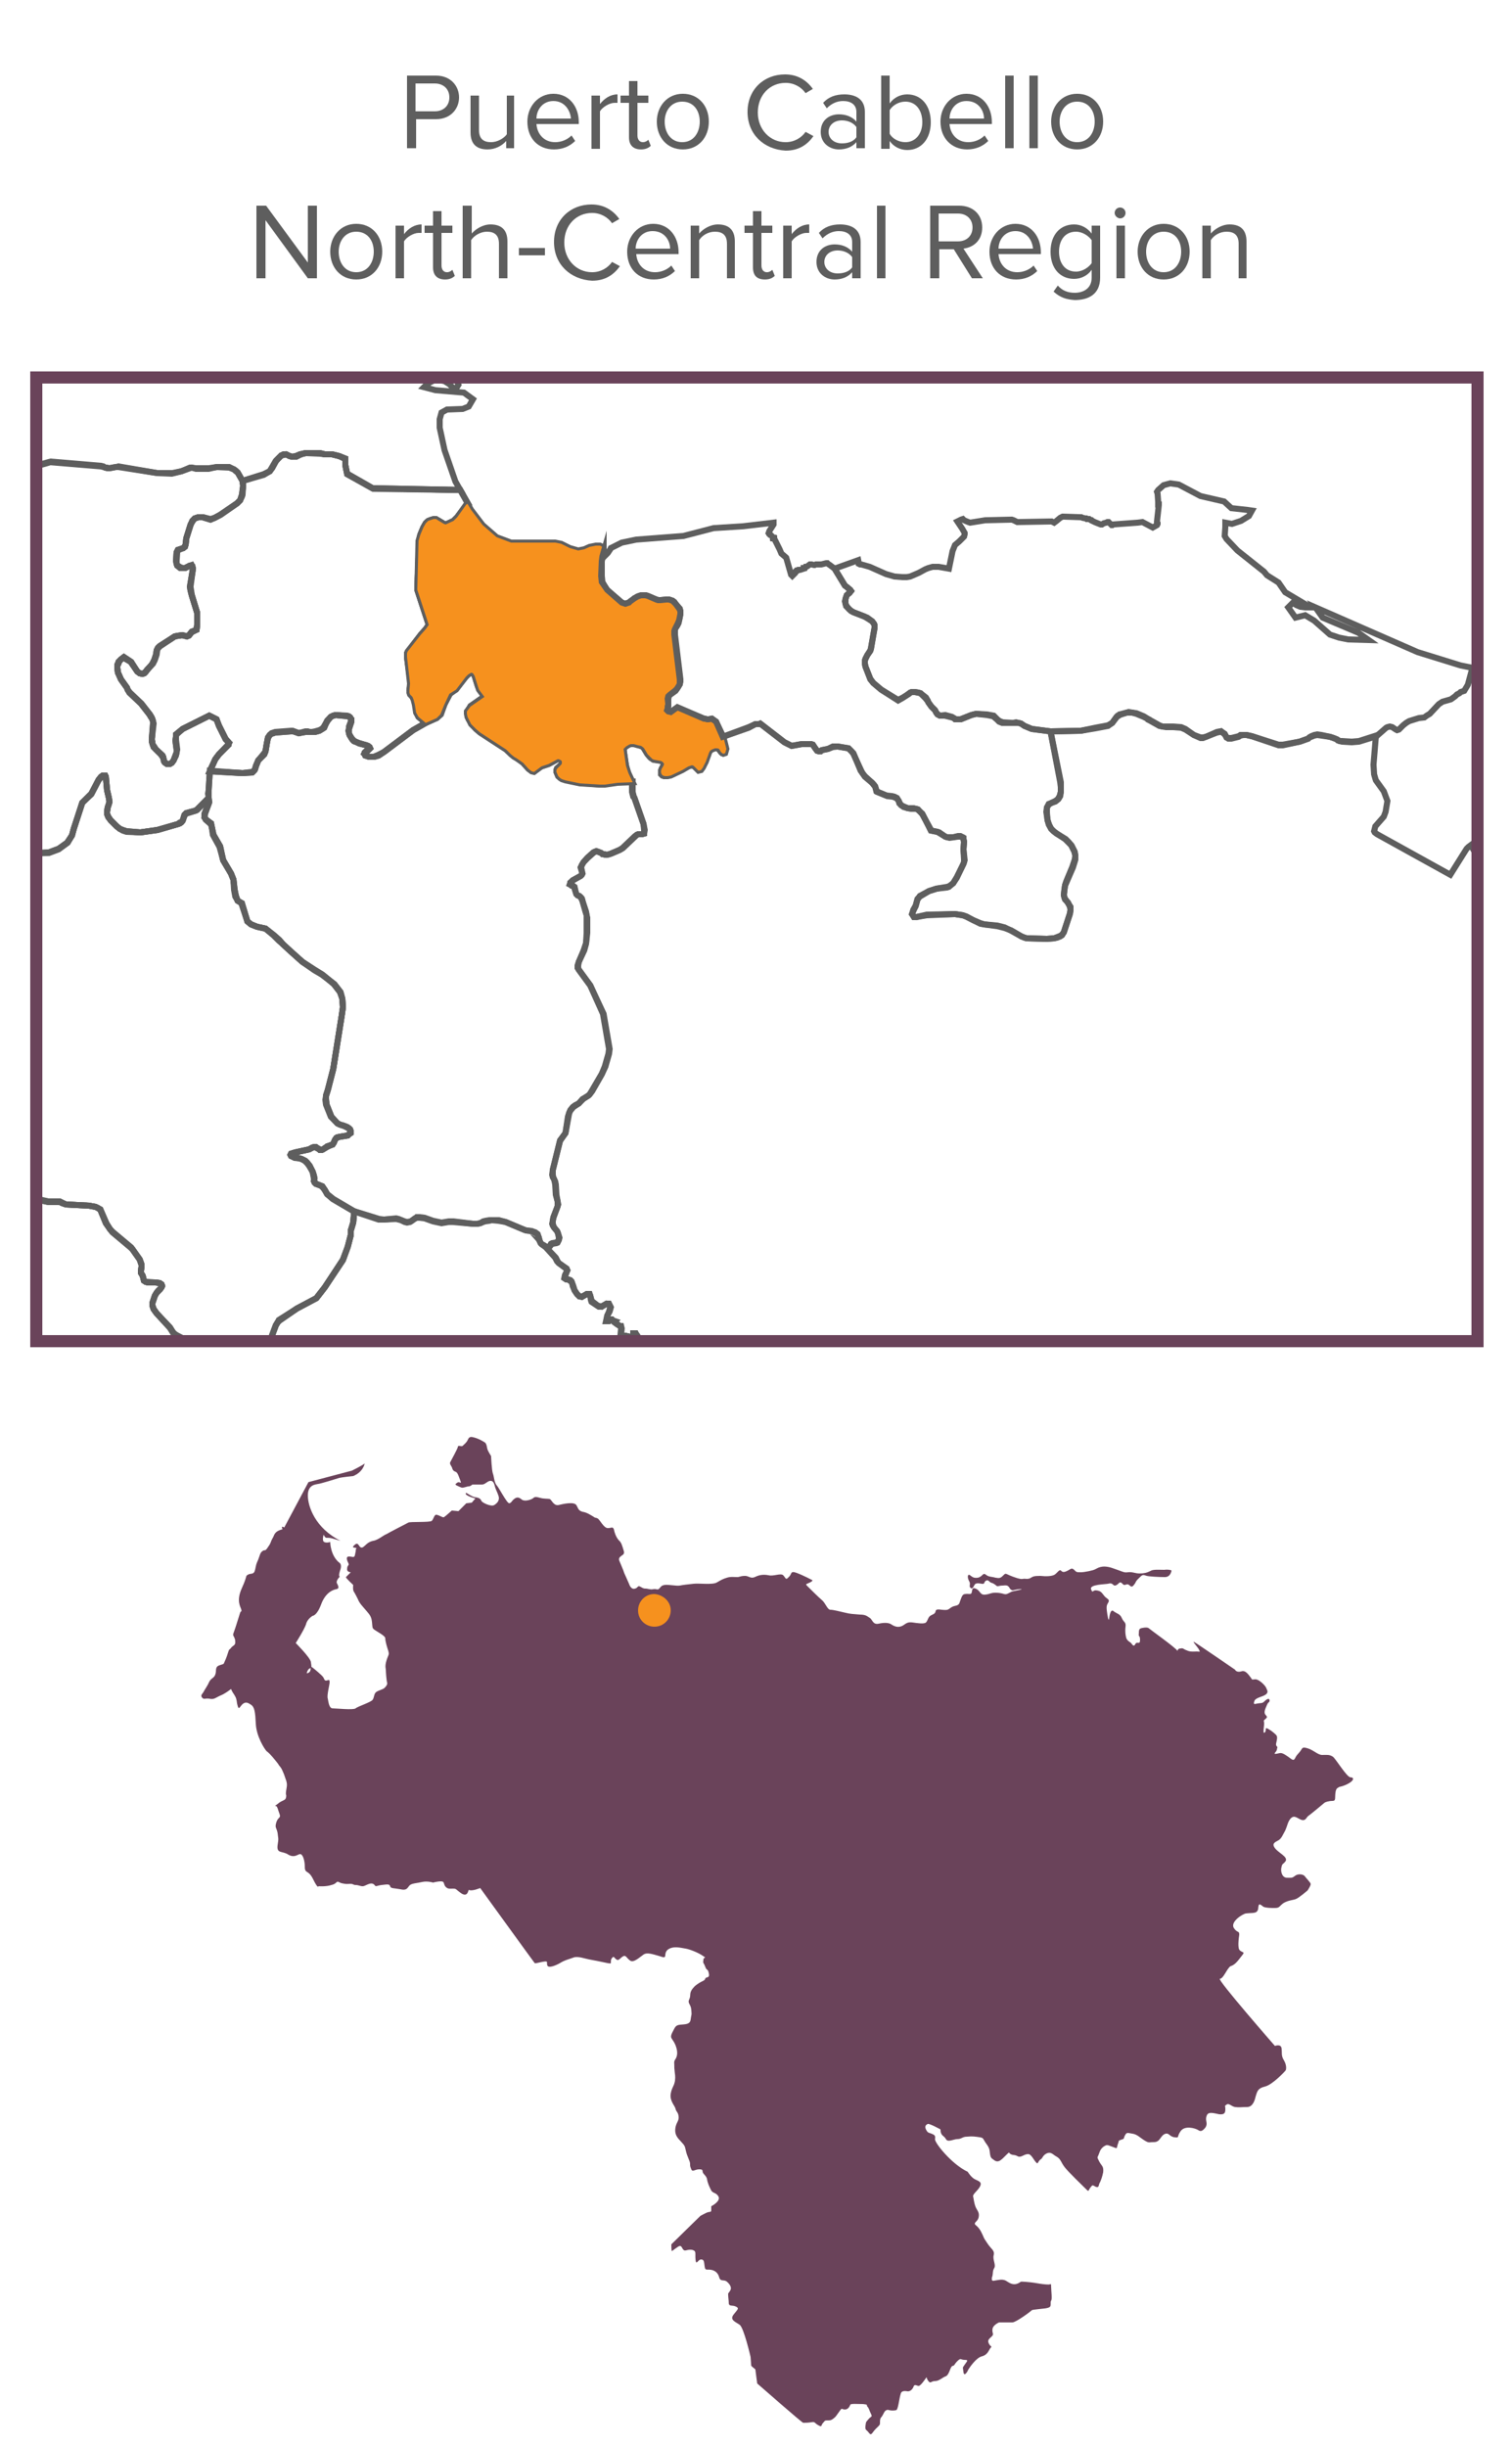 <?xml version="1.0" encoding="utf-8"?>
<!-- Generator: Adobe Illustrator 19.2.1, SVG Export Plug-In . SVG Version: 6.00 Build 0)  -->
<svg version="1.1" id="Layer_1" xmlns="http://www.w3.org/2000/svg" xmlns:xlink="http://www.w3.org/1999/xlink" x="0px" y="0px"
	 viewBox="0 0 250 404.5" style="enable-background:new 0 0 250 404.5;" xml:space="preserve">
<style type="text/css">
	.st0{clip-path:url(#SVGID_2_);fill:none;stroke:#5E5E5E;stroke-miterlimit:10;}
	.st1{clip-path:url(#SVGID_4_);fill:none;stroke:#5E5E5E;stroke-miterlimit:10;}
	.st2{clip-path:url(#SVGID_6_);fill:none;stroke:#5E5E5E;stroke-miterlimit:10;}
	.st3{clip-path:url(#SVGID_8_);fill:none;stroke:#5E5E5E;stroke-miterlimit:10;}
	.st4{clip-path:url(#SVGID_10_);fill:none;stroke:#5E5E5E;stroke-miterlimit:10;}
	.st5{clip-path:url(#SVGID_12_);fill:none;stroke:#5E5E5E;stroke-miterlimit:10;}
	.st6{clip-path:url(#SVGID_14_);fill:none;stroke:#5E5E5E;stroke-miterlimit:10;}
	.st7{clip-path:url(#SVGID_16_);fill:none;stroke:#5E5E5E;stroke-miterlimit:10;}
	.st8{clip-path:url(#SVGID_18_);fill:none;stroke:#5E5E5E;stroke-miterlimit:10;}
	.st9{clip-path:url(#SVGID_20_);fill:none;stroke:#5E5E5E;stroke-miterlimit:10;}
	.st10{clip-path:url(#SVGID_22_);fill:#F6911E;}
	.st11{clip-path:url(#SVGID_24_);fill:none;stroke:#5E5E5E;stroke-miterlimit:10;}
	.st12{clip-path:url(#SVGID_26_);fill:none;stroke:#5E5E5E;stroke-miterlimit:10;}
	.st13{clip-path:url(#SVGID_28_);fill:none;stroke:#5E5E5E;stroke-miterlimit:10;}
	.st14{fill:#6A435A;}
	.st15{fill:#F6911E;}
	.st16{fill:none;stroke:#6A435A;stroke-width:2;stroke-miterlimit:10;}
	.st17{enable-background:new    ;}
	.st18{fill:#5E5E5E;}
</style>
<g>
	<g>
		<g>
			<defs>
				<rect id="SVGID_1_" x="6.9" y="61.4" width="238.3" height="159.3"/>
			</defs>
			<clipPath id="SVGID_2_">
				<use xlink:href="#SVGID_1_"  style="overflow:visible;"/>
			</clipPath>
			<polygon class="st0" points="53.7,75.1 54.9,75.1 56.1,75.4 57.1,75.8 57.1,76.9 57.4,78.3 61.6,80.7 76.1,81 77.4,83.3 
				77.2,83.4 75.6,85.5 75,86.1 74,86.6 73.7,86.7 73.4,86.6 72.4,86 72.1,85.9 71.8,85.8 71.4,85.9 71.1,86 70.9,86.1 70.6,86.3 
				70.4,86.5 70,87.2 69.5,88.4 69.3,89.4 69,97.5 70.9,103.3 70.4,104 69.6,104.9 67.5,107.7 67.3,108 67.3,108.6 67.9,113 
				67.7,114.1 67.8,114.5 67.9,114.8 68.2,115.2 68.5,115.7 68.7,116.5 68.9,117.8 69.2,118.5 70.4,119.5 68.3,120.7 63.5,124.3 
				62.6,124.9 61.9,125.1 61.5,125.1 61,125.1 60.4,124.9 60.3,124.6 60.3,124.4 60.5,124.2 60.8,124.1 61,123.9 61.2,123.7 
				61.1,123.5 60.9,123.4 60.6,123.2 59.4,122.9 58.8,122.6 58.5,122.5 58.3,122.3 58.1,122 58,121.8 57.8,121.5 57.7,121.2 
				57.7,120.9 57.7,120.5 57.8,120.2 58.1,119.3 58.1,119 58.1,118.9 58,118.8 57.9,118.6 57.7,118.5 57.5,118.4 55.5,118.2 
				55.1,118.3 54.7,118.5 54.2,119.1 53.9,119.6 53.6,120.3 53.3,120.5 52.8,120.8 52.1,121 51.6,121 51.2,121 50.9,121 50.5,121 
				49.4,121.2 48.5,120.9 48.1,120.9 45.5,121.1 44.9,121.3 44.6,121.5 44.3,122 44.1,123 44,123.6 43.9,124.2 43.7,124.7 
				42.7,125.7 42.3,126.7 42.2,127.1 42.1,127.3 41.9,127.5 41.7,127.7 40.1,127.8 34.7,127.5 35.6,125.5 36.2,124.7 37.8,123.1 
				37.8,122.8 37.7,122.6 37.3,122.2 36.2,120 35.8,118.9 34.6,118.3 30.2,120.5 29.1,121.4 29.1,121.8 29,122.4 29.2,123.9 
				29.2,124.4 29,124.9 28.7,125.7 28.4,126.1 28,126.3 27.6,126.3 27.3,126.1 27.2,126 27.1,125.8 27,125.2 26.8,125 26.6,124.7 
				25.8,123.9 25.4,123.5 25.3,123.2 25.2,122.9 25.1,122.6 25.1,122.2 25.3,119.6 25.3,119.3 25.2,118.9 25,118.6 24.7,118.1 
				23.3,116.3 21.4,114.5 21.1,114 21,113.7 20,112.3 19.6,111.4 19.5,111.2 19.4,110.4 19.4,110.1 19.4,109.9 19.5,109.7 
				19.6,109.4 20,109 20.4,108.7 21.6,109.4 22.7,111 23.1,111.3 23.5,111.4 23.8,111.3 24,111.1 24.3,110.8 24.9,110.1 25.2,109.7 
				25.5,109.1 25.6,108.8 25.8,108.2 25.9,107.5 26.1,107.1 26.4,106.8 28.9,105.2 29.4,105.1 30.1,105 30.5,105.1 30.9,105.2 
				31.1,105.1 31.3,105 31.7,104.5 32.5,104.1 32.6,103.3 32.6,101.3 31.7,98.4 31.5,97.6 31.4,97 31.9,94 31.8,93.6 31.6,93.5 
				31.4,93.5 30.6,93.9 30.2,93.9 29.8,93.9 29.3,93.5 29.2,93.2 29.1,92.7 29.2,91.3 29.4,90.9 30.3,90.6 30.5,90.4 30.7,90 
				30.8,89 31.5,86.8 31.8,86.1 32.2,85.7 32.8,85.5 33.1,85.5 33.3,85.5 33.5,85.5 34.8,85.9 35.5,85.6 36.4,85.1 39.2,83.2 
				39.7,82.7 39.9,82.1 40,81.8 40.2,80.3 40.1,79.5 43.6,78.4 44.6,77.9 44.9,77.4 45.6,76.2 45.9,75.9 46.5,75.3 46.9,75.1 
				47.3,75.1 47.9,75.4 48.3,75.5 48.9,75.4 49.6,75.1 50.1,75 50.5,74.9 52.9,74.9 			"/>
		</g>
	</g>
	<g>
		<g>
			<defs>
				<rect id="SVGID_3_" x="6.9" y="61.4" width="238.3" height="159.3"/>
			</defs>
			<clipPath id="SVGID_4_">
				<use xlink:href="#SVGID_3_"  style="overflow:visible;"/>
			</clipPath>
			<polygon class="st1" points="53.7,75.1 54.9,75.1 56.1,75.4 57.1,75.8 57.1,76.9 57.4,78.3 61.6,80.7 76.1,81 77.4,83.3 
				77.2,83.4 75.6,85.5 75,86.1 74,86.6 73.7,86.7 73.4,86.6 72.4,86 72.1,85.9 71.8,85.8 71.4,85.9 71.1,86 70.9,86.1 70.6,86.3 
				70.4,86.5 70,87.2 69.5,88.4 69.3,89.4 69,97.5 70.9,103.3 70.4,104 69.6,104.9 67.5,107.7 67.3,108 67.3,108.6 67.9,113 
				67.7,114.1 67.8,114.5 67.9,114.8 68.2,115.2 68.5,115.7 68.7,116.5 68.9,117.8 69.2,118.5 70.4,119.5 68.3,120.7 63.5,124.3 
				62.6,124.9 61.9,125.1 61.5,125.1 61,125.1 60.4,124.9 60.3,124.6 60.3,124.4 60.5,124.2 60.8,124.1 61,123.9 61.2,123.7 
				61.1,123.5 60.9,123.4 60.6,123.2 59.4,122.9 58.8,122.6 58.5,122.5 58.3,122.3 58.1,122 58,121.8 57.8,121.5 57.7,121.2 
				57.7,120.9 57.7,120.5 57.8,120.2 58.1,119.3 58.1,119 58.1,118.9 58,118.8 57.9,118.6 57.7,118.5 57.5,118.4 55.5,118.2 
				55.1,118.3 54.7,118.5 54.2,119.1 53.9,119.6 53.6,120.3 53.3,120.5 52.8,120.8 52.1,121 51.6,121 51.2,121 50.9,121 50.5,121 
				49.4,121.2 48.5,120.9 48.1,120.9 45.5,121.1 44.9,121.3 44.6,121.5 44.3,122 44.1,123 44,123.6 43.9,124.2 43.7,124.7 
				42.7,125.7 42.3,126.7 42.2,127.1 42.1,127.3 41.9,127.5 41.7,127.7 40.1,127.8 34.7,127.5 35.6,125.5 36.2,124.7 37.8,123.1 
				37.8,122.8 37.7,122.6 37.3,122.2 36.2,120 35.8,118.9 34.6,118.3 30.2,120.5 29.1,121.4 29.1,121.8 29,122.4 29.2,123.9 
				29.2,124.4 29,124.9 28.7,125.7 28.4,126.1 28,126.3 27.6,126.3 27.3,126.1 27.2,126 27.1,125.8 27,125.2 26.8,125 26.6,124.7 
				25.8,123.9 25.4,123.5 25.3,123.2 25.2,122.9 25.1,122.6 25.1,122.2 25.3,119.6 25.3,119.3 25.2,118.9 25,118.6 24.7,118.1 
				23.3,116.3 21.4,114.5 21.1,114 21,113.7 20,112.3 19.6,111.4 19.5,111.2 19.4,110.4 19.4,110.1 19.4,109.9 19.5,109.7 
				19.6,109.4 20,109 20.4,108.7 21.6,109.4 22.7,111 23.1,111.3 23.5,111.4 23.8,111.3 24,111.1 24.3,110.8 24.9,110.1 25.2,109.7 
				25.5,109.1 25.6,108.8 25.8,108.2 25.9,107.5 26.1,107.1 26.4,106.8 28.9,105.2 29.4,105.1 30.1,105 30.5,105.1 30.9,105.2 
				31.1,105.1 31.3,105 31.7,104.5 32.5,104.1 32.6,103.3 32.6,101.3 31.7,98.4 31.5,97.6 31.4,97 31.9,94 31.8,93.6 31.6,93.5 
				31.4,93.5 30.6,93.9 30.2,93.9 29.8,93.9 29.3,93.5 29.2,93.2 29.1,92.7 29.2,91.3 29.4,90.9 30.3,90.6 30.5,90.4 30.7,90 
				30.8,89 31.5,86.8 31.8,86.1 32.2,85.7 32.8,85.5 33.1,85.5 33.3,85.5 33.5,85.5 34.8,85.9 35.5,85.6 36.4,85.1 39.2,83.2 
				39.7,82.7 39.9,82.1 40,81.8 40.2,80.3 40.1,79.5 43.6,78.4 44.6,77.9 44.9,77.4 45.6,76.2 45.9,75.9 46.5,75.3 46.9,75.1 
				47.3,75.1 47.9,75.4 48.3,75.5 48.9,75.4 49.6,75.1 50.1,75 50.5,74.9 52.9,74.9 			"/>
		</g>
	</g>
	<g>
		<g>
			<defs>
				<rect id="SVGID_5_" x="6.9" y="61.4" width="238.3" height="159.3"/>
			</defs>
			<clipPath id="SVGID_6_">
				<use xlink:href="#SVGID_5_"  style="overflow:visible;"/>
			</clipPath>
			<polygon class="st2" points="23.2,137.6 26,137.2 29.5,136.2 29.7,136 30,135.9 30.2,135.6 30.3,135.4 30.4,135 30.5,134.7 
				30.8,134.4 32.3,134 32.6,133.8 34.5,131.9 34.5,131.9 34.6,132.6 33.9,134.5 33.8,135.1 34.1,135.5 34.9,136.1 35,136.6 
				35.3,138 36.4,139.9 36.9,142.2 38.2,144.4 38.6,145.4 38.8,147.1 39,148.1 39.3,148.9 40,149.3 40.9,152.3 41.5,152.8 
				42.5,153.2 43.9,153.5 45.3,154.6 46.2,155.4 46.8,156.1 48.1,157.3 50,159 52,160.3 53.3,161.1 54.4,162 55.3,162.7 56.3,164 
				56.6,165.1 56.7,166.5 56.5,167.9 55.1,176.7 54.2,180.2 53.9,181.1 53.9,181.7 54,182.6 54.8,184.6 55.8,185.7 56.2,185.9 
				56.9,186.1 57.4,186.3 57.7,186.5 57.9,186.7 58,187 58,187.3 57.7,187.5 57.5,187.7 56.3,187.9 55.8,188 55.6,188.1 55.4,188.4 
				55.2,188.9 55,189.2 54.7,189.3 54.1,189.5 53.9,189.7 53.4,190 53.2,190.1 52.9,190.1 52.7,189.9 52.5,189.8 52.2,189.6 
				52,189.6 51.7,189.7 51.1,190 48.8,190.5 48.2,190.7 48.1,190.9 48.2,191.1 48.8,191.3 49.6,191.5 49.9,191.6 50.5,191.9 
				50.8,192.2 51.2,192.7 51.7,193.7 51.9,194.3 52,194.8 51.9,195.2 52.1,195.5 52.3,195.7 52.8,195.9 53.3,196.1 53.7,196.7 
				54.1,197.4 55.1,198.2 58.5,200.2 58.5,201 58.4,202.1 58.1,203.1 58,203.4 58,204.2 57.5,206.1 56.7,208.3 53.7,212.8 
				52.3,214.6 49.1,216.3 46.2,218.3 45.9,218.6 45.6,219.1 44.3,222.6 43.5,226 43.5,226.5 44.1,228.6 44.2,229.3 43.9,230.4 
				43.5,230.9 43.3,231 43,231.2 42.7,231.3 42.4,231.3 42,231.3 41.3,231.1 41.1,231 40.8,230.7 40.6,230.3 40.5,229.6 40.3,229.2 
				39.9,228.9 37.2,227.5 36.8,227.3 36.4,226.9 35.1,225.1 34.5,224.1 34.2,223.7 31.9,222.2 29.2,220.8 28.9,220.6 28.6,220.3 
				28.1,219.5 25.9,217.1 25.4,216.4 25.2,215.8 25.2,215.4 25.4,214.8 25.6,214.2 25.9,213.7 26.1,213.5 26.5,213.1 26.7,212.8 
				26.8,212.6 26.7,212.3 26.4,212.1 25.8,212 24.4,212 24.1,211.9 23.8,211.7 23.6,210.9 23.3,210.4 23.3,210.1 23.4,209.4 
				23.4,209.1 23.3,208.8 23.1,208.2 21.9,206.5 21.7,206.3 18.6,203.7 18.2,203.2 17.5,202.2 16.6,200 16.2,199.7 15.8,199.5 
				14.7,199.3 10.9,199.1 10.3,198.9 9.9,198.7 8,198.7 7.1,198.5 5.9,198.1 1.8,196.2 -0.3,194.4 -2,193.6 -2.9,192 -3.3,191.7 
				-3.9,192 -4.3,192.2 -4.8,192.7 -5.5,193.2 -6.8,194.4 -7.3,194.8 -7.7,194.9 -8.1,194.9 -9.3,194.7 -10.6,193.7 -12,193.4 
				-13.4,193.5 -14.5,193.4 -14.8,193.3 -20,191 -25.7,187.6 -26.4,186.9 -27.8,184.9 -35.6,179 -36.1,178 -35.3,177.6 -34.6,177.4 
				-34.3,177.4 -32.7,177.3 -32.4,177.1 -32.1,176.6 -31.7,174.9 -31.5,174.3 -30.6,173.4 -30.1,172.5 -29.1,169.9 -28.9,164.4 
				-29.3,163.5 -30.3,164.1 -30.5,164.2 -30.8,164.2 -31.1,164.2 -31.7,163.9 -32,163.9 -32.7,163.9 -33,163.8 -33.3,163.6 
				-33.4,163.4 -33.5,163.1 -33.4,162.7 -33.1,162.1 -31.7,160.6 -30.5,158.5 -29.5,157.5 -29.2,157.3 -28.6,156.3 -27.4,152.9 
				-26.8,152.4 -26.5,151.6 -26.2,149.8 -26,149.2 -25.8,148.8 -22.1,144.8 -21.5,144.4 -21.1,144.3 -20.8,144.4 -20.4,144.8 
				-19.9,145.1 -19.8,145.3 -19.5,145.6 -19.1,145.6 -18.5,145.5 -16.6,144.8 -16.1,144.7 -15.7,144.7 -15.1,144.9 -14.7,144.9 
				-14.3,145 -13.6,144.9 -13.2,145 -13,145.2 -12.9,145.5 -12.9,145.8 -13,146.1 -13.1,146.4 -15.2,148.4 -16.2,149.8 -16.6,150.3 
				-17.1,151 -17.9,152.7 -18,153 -17.9,153.4 -17.6,153.8 -17.1,153.9 -16.7,153.9 -11.5,153.6 -10.7,153.2 -10.1,152.9 
				-9.7,152.7 -9.4,152.8 -9.2,153 -9.2,153.3 -9.2,153.6 -9,154.3 -8.2,154.9 -4.5,153.8 -3.5,153.1 -3.5,152.7 -3.4,152.3 
				-3.5,152 -3.5,151.6 -3.7,151.3 -3.7,150.9 -3.7,150.4 -2.9,148.4 -2.8,148.1 -2.8,147.3 -2.9,147 -3.2,146.1 -3.3,145.4 
				-3.4,144.6 -2.7,143.1 -2.1,142.4 -1.4,141.7 0.3,141.5 2.1,141.4 5,141.1 8.1,140.9 9.7,140.3 11.1,139.3 11.9,138.1 12.2,137 
				13.6,132.7 15.1,131.2 16.3,128.9 16.7,128.4 17,128.2 17.4,128.2 17.5,128.4 17.7,130.6 18,131.9 18.1,132.5 18,132.9 
				17.8,133.5 17.7,134.2 17.7,134.5 17.9,135 18.3,135.6 19.3,136.6 19.8,137 20.3,137.2 20.9,137.4 			"/>
		</g>
	</g>
	<g>
		<g>
			<defs>
				<rect id="SVGID_7_" x="6.9" y="61.4" width="238.3" height="159.3"/>
			</defs>
			<clipPath id="SVGID_8_">
				<use xlink:href="#SVGID_7_"  style="overflow:visible;"/>
			</clipPath>
			<polygon class="st3" points="23.2,137.6 26,137.2 29.5,136.2 29.7,136 30,135.9 30.2,135.6 30.3,135.4 30.4,135 30.5,134.7 
				30.8,134.4 32.3,134 32.6,133.8 34.5,131.9 34.5,131.9 34.6,132.6 33.9,134.5 33.8,135.1 34.1,135.5 34.9,136.1 35,136.6 
				35.3,138 36.4,139.9 36.9,142.2 38.2,144.4 38.6,145.4 38.8,147.1 39,148.1 39.3,148.9 40,149.3 40.9,152.3 41.5,152.8 
				42.5,153.2 43.9,153.5 45.3,154.6 46.2,155.4 46.8,156.1 48.1,157.3 50,159 52,160.3 53.3,161.1 54.4,162 55.3,162.7 56.3,164 
				56.6,165.1 56.7,166.5 56.5,167.9 55.1,176.7 54.2,180.2 53.9,181.1 53.9,181.7 54,182.6 54.8,184.6 55.8,185.7 56.2,185.9 
				56.9,186.1 57.4,186.3 57.7,186.5 57.9,186.7 58,187 58,187.3 57.7,187.5 57.5,187.7 56.3,187.9 55.8,188 55.6,188.1 55.4,188.4 
				55.2,188.9 55,189.2 54.7,189.3 54.1,189.5 53.9,189.7 53.4,190 53.2,190.1 52.9,190.1 52.7,189.9 52.5,189.8 52.2,189.6 
				52,189.6 51.7,189.7 51.1,190 48.8,190.5 48.2,190.7 48.1,190.9 48.2,191.1 48.8,191.3 49.6,191.5 49.9,191.6 50.5,191.9 
				50.8,192.2 51.2,192.7 51.7,193.7 51.9,194.3 52,194.8 51.9,195.2 52.1,195.5 52.3,195.7 52.8,195.9 53.3,196.1 53.7,196.7 
				54.1,197.4 55.1,198.2 58.5,200.2 58.5,201 58.4,202.1 58.1,203.1 58,203.4 58,204.2 57.5,206.1 56.7,208.3 53.7,212.8 
				52.3,214.6 49.1,216.3 46.2,218.3 45.9,218.6 45.6,219.1 44.3,222.6 43.5,226 43.5,226.5 44.1,228.6 44.2,229.3 43.9,230.4 
				43.5,230.9 43.3,231 43,231.2 42.7,231.3 42.4,231.3 42,231.3 41.3,231.1 41.1,231 40.8,230.7 40.6,230.3 40.5,229.6 40.3,229.2 
				39.9,228.9 37.2,227.5 36.8,227.3 36.4,226.9 35.1,225.1 34.5,224.1 34.2,223.7 31.9,222.2 29.2,220.8 28.9,220.6 28.6,220.3 
				28.1,219.5 25.9,217.1 25.4,216.4 25.2,215.8 25.2,215.4 25.4,214.8 25.6,214.2 25.9,213.7 26.1,213.5 26.5,213.1 26.7,212.8 
				26.8,212.6 26.7,212.3 26.4,212.1 25.8,212 24.4,212 24.1,211.9 23.8,211.7 23.6,210.9 23.3,210.4 23.3,210.1 23.4,209.4 
				23.4,209.1 23.3,208.8 23.1,208.2 21.9,206.5 21.7,206.3 18.6,203.7 18.2,203.2 17.5,202.2 16.6,200 16.2,199.7 15.8,199.5 
				14.7,199.3 10.9,199.1 10.3,198.9 9.9,198.7 8,198.7 7.1,198.5 5.9,198.1 1.8,196.2 -0.3,194.4 -2,193.6 -2.9,192 -3.3,191.7 
				-3.9,192 -4.3,192.2 -4.8,192.7 -5.5,193.2 -6.8,194.4 -7.3,194.8 -7.7,194.9 -8.1,194.9 -9.3,194.7 -10.6,193.7 -12,193.4 
				-13.4,193.5 -14.5,193.4 -14.8,193.3 -20,191 -25.7,187.6 -26.4,186.9 -27.8,184.9 -35.6,179 -36.1,178 -35.3,177.6 -34.6,177.4 
				-34.3,177.4 -32.7,177.3 -32.4,177.1 -32.1,176.6 -31.7,174.9 -31.5,174.3 -30.6,173.4 -30.1,172.5 -29.1,169.9 -28.9,164.4 
				-29.3,163.5 -30.3,164.1 -30.5,164.2 -30.8,164.2 -31.1,164.2 -31.7,163.9 -32,163.9 -32.7,163.9 -33,163.8 -33.3,163.6 
				-33.4,163.4 -33.5,163.1 -33.4,162.7 -33.1,162.1 -31.7,160.6 -30.5,158.5 -29.5,157.5 -29.2,157.3 -28.6,156.3 -27.4,152.9 
				-26.8,152.4 -26.5,151.6 -26.2,149.8 -26,149.2 -25.8,148.8 -22.1,144.8 -21.5,144.4 -21.1,144.3 -20.8,144.4 -20.4,144.8 
				-19.9,145.1 -19.8,145.3 -19.5,145.6 -19.1,145.6 -18.5,145.5 -16.6,144.8 -16.1,144.7 -15.7,144.7 -15.1,144.9 -14.7,144.9 
				-14.3,145 -13.6,144.9 -13.2,145 -13,145.2 -12.9,145.5 -12.9,145.8 -13,146.1 -13.1,146.4 -15.2,148.4 -16.2,149.8 -16.6,150.3 
				-17.1,151 -17.9,152.7 -18,153 -17.9,153.4 -17.6,153.8 -17.1,153.9 -16.7,153.9 -11.5,153.6 -10.7,153.2 -10.1,152.9 
				-9.7,152.7 -9.4,152.8 -9.2,153 -9.2,153.3 -9.2,153.6 -9,154.3 -8.2,154.9 -4.5,153.8 -3.5,153.1 -3.5,152.7 -3.4,152.3 
				-3.5,152 -3.5,151.6 -3.7,151.3 -3.7,150.9 -3.7,150.4 -2.9,148.4 -2.8,148.1 -2.8,147.3 -2.9,147 -3.2,146.1 -3.3,145.4 
				-3.4,144.6 -2.7,143.1 -2.1,142.4 -1.4,141.7 0.3,141.5 2.1,141.4 5,141.1 8.1,140.9 9.7,140.3 11.1,139.3 11.9,138.1 12.2,137 
				13.6,132.7 15.1,131.2 16.3,128.9 16.7,128.4 17,128.2 17.4,128.2 17.5,128.4 17.7,130.6 18,131.9 18.1,132.5 18,132.9 
				17.8,133.5 17.7,134.2 17.7,134.5 17.9,135 18.3,135.6 19.3,136.6 19.8,137 20.3,137.2 20.9,137.4 			"/>
		</g>
	</g>
	<g>
		<g>
			<defs>
				<rect id="SVGID_9_" x="6.9" y="61.4" width="238.3" height="159.3"/>
			</defs>
			<clipPath id="SVGID_10_">
				<use xlink:href="#SVGID_9_"  style="overflow:visible;"/>
			</clipPath>
			<polygon class="st4" points="243.5,110.4 243.4,110.6 242.7,113.2 242.1,114.2 241.8,114.3 241.5,114.4 241.3,114.6 240.9,114.8 
				240.6,115.1 239.9,115.6 238.5,116 237.9,116.4 236.4,118 235.9,118.3 235.5,118.6 234.6,118.7 233,119.2 232.5,119.5 232,119.9 
				231.3,120.6 231,120.7 230.8,120.6 230.5,120.4 230.2,120.2 229.8,120.1 229.4,120.2 229.2,120.3 227.6,121.7 224.7,122.6 
				223.5,122.7 221.9,122.6 221.5,122.5 221.2,122.4 221,122.2 220.5,122 219.9,121.8 218.5,121.6 217.8,121.5 217.3,121.6 
				216.8,121.8 216.5,121.9 216.3,122.1 214.9,122.6 212.1,123.2 211.4,123.2 207,121.7 206.1,121.5 205.6,121.5 205.1,121.6 
				204.8,121.8 203.6,122.1 203.1,122.1 202.8,121.9 202.7,121.7 202.5,121.4 201.9,120.9 201.7,121 201.2,121.1 199.4,121.8 
				198.9,122 198.5,122 197.4,121.5 196,120.6 195.3,120.3 194,120.2 192.8,120.2 192.2,120.1 191.7,120 190.1,119.1 189.9,119 
				189.9,118.9 189.1,118.5 187.9,118 187.2,117.8 186.6,117.8 186.3,117.8 185.1,118.2 185,118.3 184.8,118.4 184.6,118.6 
				183.9,119.5 183.2,120 181.1,120.4 178.7,120.8 173.7,120.9 170.6,120.5 169.4,120 168.8,119.6 168.4,119.5 168,119.5 
				167.5,119.5 165.7,119.5 165.2,119.3 165,119.1 164.8,118.9 164.2,118.4 163.2,118.2 161.4,118 160.6,118.2 158.8,118.9 
				158,118.9 157.9,118.9 157.7,118.7 157.4,118.6 156.2,118.3 155.4,118.3 155,118.1 154.8,117.8 154.6,117.4 154,116.8 
				153.5,116.1 153.4,115.9 153,115.4 152.2,114.6 151.8,114.5 151.3,114.4 151,114.4 150.7,114.4 150.5,114.5 150.2,114.7 
				149.8,115 149.2,115.4 148.5,115.8 145.7,114 144.4,112.9 143.9,112.3 143.1,110.2 143,109.7 143,109.2 143.1,108.9 143.4,108.3 
				143.9,107.6 144,107.3 144.6,103.8 144.6,103.4 144.5,103.1 144.2,102.7 143.4,102.2 142.9,101.9 141.1,101.2 140.7,101 
				140.4,100.7 139.9,100.2 139.8,99.8 139.7,99.4 139.8,99 139.9,98.7 140,98.4 140.5,98 140.7,97.7 140.5,97.5 140.1,97.1 
				139.7,96.8 138,94 141.9,92.6 142,93.1 142,93.2 142.2,93.3 142.4,93.3 143.8,93.7 146.5,94.9 147.9,95.3 149.2,95.4 149.9,95.4 
				150.5,95.3 151.9,94.7 153,94.1 153.5,93.9 154.2,93.7 155.2,93.7 156.9,94 157.5,91.1 157.9,90.1 158.6,89.5 159.4,88.7 
				159.5,88.3 159.5,88.1 159.1,87.4 158.3,86.2 158.9,85.9 159.2,85.8 159.4,86 160.1,86.3 160.4,86.4 162.9,86 167.2,85.9 
				167.3,85.9 167.6,86 168.2,86.3 173.9,86.2 174.3,86.4 174.7,86.1 175.3,85.6 175.5,85.5 175.7,85.4 175.8,85.4 178.8,85.5 
				179,85.6 179.5,85.7 179.6,85.7 179.6,85.7 179.7,85.8 179.8,85.8 180.1,85.8 180.4,86 180.5,86 180.6,86.1 180.6,86.1 
				180.8,86.2 181,86.3 182,86.7 182.2,86.7 182.5,86.5 182.9,86.4 183.1,86.3 183.3,86.3 183.7,86.7 183.8,86.8 183.9,86.8 
				184,86.7 188.1,86.4 188.9,86.3 190.6,87.2 191.3,86.8 191.4,86.6 191.4,86.6 191.4,86.5 191.3,86.4 191.3,86.3 191.3,86.2 
				191.6,83.5 191.6,83.5 191.6,83.4 191.6,83.4 191.5,83.4 191.5,83.4 191.5,83.3 191.5,83.2 191.5,83 191.4,81.6 191.3,81.3 
				191.3,81.3 191.5,81 192.4,80.2 193.5,79.9 194.9,80.1 198.5,82 202.4,82.9 203.6,84 206.3,84.3 207,84.4 206.5,85.3 205.2,86.1 
				203.7,86.6 202.6,86.4 202.6,87.1 202.5,88.6 202.8,89.1 204.6,91 209,94.5 209.5,95.1 211.4,96.3 212.5,97.9 216.7,100.4 
				215.8,100.4 215,100.3 214.3,100 213.8,99.6 213.4,100 213,100.4 214.2,102.1 215.8,101.7 217.3,102.6 219.9,104.9 221.4,105.4 
				222.9,105.7 226.3,105.8 224.6,104.6 218.7,102.1 217.5,100.4 234.4,107.8 241.5,110 			"/>
		</g>
	</g>
	<g>
		<g>
			<defs>
				<rect id="SVGID_11_" x="6.9" y="61.4" width="238.3" height="159.3"/>
			</defs>
			<clipPath id="SVGID_12_">
				<use xlink:href="#SVGID_11_"  style="overflow:visible;"/>
			</clipPath>
			<polygon class="st5" points="-5.6,73.2 -8.3,75 -10.5,76.1 -13,77 -13.7,77.1 -14.2,77.1 -14.6,77.1 -14.9,76.9 -15,76.7 
				-14.9,76.5 -14.7,76.3 -14.5,76.2 -14,75.8 -14.3,75.3 -14.6,75.2 -15,75.2 -15.3,75.4 -15.6,75.6 -15.8,75.8 -16,76 -16.7,76.6 
				-17.6,77.2 -18.1,77.4 -18.6,77.4 -19,77.3 -19.7,77.3 -20.2,77.4 -20.7,77.7 -21.1,77.7 -21.5,77.7 -21.9,77.6 -22.4,77.5 
				-23.2,77.5 -23.6,77.6 -24.6,78.4 -26.5,79.3 -27.3,79.9 -28.2,80.3 -28.7,80.5 -29.2,80.5 -32,79.8 -33.7,79.8 -34.2,79.8 
				-34.7,79.9 -34.9,80.1 -35.1,80.3 -35.3,80.5 -35.7,81 -36.4,82.4 -37.2,83 -38.2,83.5 -38.6,83.9 -38.9,84.3 -39,84.6 
				-39.9,85.5 -42.1,85.1 -43.4,85.1 -44.4,85.3 -44.8,85.5 -45.3,86.2 -45.8,86.6 -47.4,87.3 -48.2,87.8 -48.6,88.4 -49.1,89.3 
				-49.8,90 -51,90.5 -51.9,90.7 -53.1,91.2 -54.3,92.2 -54.8,93 -55.5,94.5 -55.8,95.2 -56.3,96.1 -56.6,96.8 -56.9,97.2 
				-57.8,97.4 -58.9,97.6 -60.2,97.9 -61.5,98.5 -62.9,99.4 -63.6,100.1 -63.6,120 -62.9,118.7 -62.1,117.5 -61.2,117 -60.2,116.7 
				-59.5,116.7 -58.7,117.1 -58.5,117.8 -58.4,118.9 -58.4,119.5 -57.6,120.5 -56.6,122.5 -55.8,123.2 -54.7,123.4 -53.4,124.3 
				-52.1,125.1 -51.6,125.1 -50.7,124.5 -49.7,123.9 -49.1,123.6 -46.9,123.2 -46.1,123.3 -45.6,123.8 -45.1,125.2 -44.8,125.7 
				-43.9,126 -41.8,126.4 -41,128.1 -40.5,128.8 -39.9,129.3 -39,128.7 -38.8,128.5 -38.5,128.3 -38.2,128.1 -37.9,128.1 
				-37.7,128.3 -37,128.9 -36.9,129.1 -36.7,129.3 -35.3,131.3 -34.8,131.7 -34.5,131.9 -34.1,132 -31.9,132.1 -31.4,132.2 
				-30.9,132.3 -30.7,132.5 -30.5,132.6 -30.3,132.9 -29.9,133.3 -29.6,133.9 -27.4,135.5 -26.7,136.2 -26.5,136.5 -26.3,136.9 
				-26.2,137.4 -26.2,137.7 -26.4,137.9 -27.3,138.7 -27.6,138.9 -27.9,139 -28.2,139 -29.2,138.7 -29.5,138.7 -29.8,138.8 
				-30.1,139.1 -30.4,139.3 -32.4,140.7 -32.7,140.9 -33.1,141.3 -33.2,141.7 -33.3,142.1 -33.3,142.5 -33.3,142.9 -32.3,146.3 
				-31.8,147.7 -31.3,148.2 -29.4,148.9 -29.1,149.2 -28.8,149.5 -27.3,152.9 -26.8,152.4 -26.5,151.6 -26.2,149.8 -26,149.3 
				-25.8,148.9 -22.1,144.9 -21.5,144.5 -21.1,144.3 -20.8,144.5 -20.3,144.8 -19.9,145.2 -19.8,145.4 -19.5,145.6 -19.1,145.6 
				-18.5,145.6 -16.6,144.9 -16.1,144.7 -15.7,144.7 -15.1,144.9 -14.7,145 -14.3,145 -13.6,145 -13.2,145 -13,145.2 -12.9,145.5 
				-12.9,145.9 -13,146.1 -13.1,146.4 -15.1,148.5 -16.2,149.9 -16.6,150.3 -17.1,151 -17.9,152.7 -17.9,153.1 -17.9,153.4 
				-17.6,153.8 -17.1,153.9 -16.7,154 -11.5,153.7 -10.6,153.3 -10.1,152.9 -9.7,152.8 -9.4,152.8 -9.2,153 -9.1,153.3 -9.1,153.7 
				-9,154.4 -8.2,155 -4.4,153.8 -3.5,153.1 -3.5,152.8 -3.4,152.4 -3.4,152 -3.5,151.7 -3.6,151.4 -3.7,151 -3.6,150.4 -2.8,148.4 
				-2.8,148.1 -2.8,147.4 -2.9,147.1 -3.1,146.2 -3.3,145.4 -3.4,144.7 -2.7,143.2 -2.1,142.4 -1.4,141.7 0.4,141.6 2.1,141.4 
				5,141.1 8.1,141 9.7,140.4 11.2,139.3 11.9,138.1 12.2,137 13.6,132.7 15.1,131.3 16.3,129 16.7,128.5 17,128.2 17.4,128.2 
				17.5,128.4 17.7,130.6 18,131.9 18.1,132.6 18,132.9 17.8,133.5 17.7,134.2 17.7,134.6 17.9,135.1 18.3,135.6 19.3,136.6 
				19.8,137 20.3,137.3 20.9,137.5 23.2,137.6 26.1,137.2 29.5,136.2 29.8,136.1 30,135.9 30.2,135.7 30.3,135.4 30.4,135.1 
				30.6,134.7 30.8,134.5 32.4,134 32.6,133.9 34.5,131.9 34.5,131.9 34.5,131.8 34.5,131.3 34.5,130.6 34.7,127.4 35.6,125.5 
				36.2,124.7 37.8,123 37.9,122.8 37.7,122.6 37.3,122.1 36.2,119.9 35.8,118.9 34.6,118.3 30.2,120.5 29.2,121.4 29.1,121.7 
				29.1,122.3 29.3,123.9 29.2,124.4 29.1,124.9 28.7,125.7 28.4,126.1 28.1,126.3 27.7,126.3 27.4,126.1 27.2,125.9 27.1,125.8 
				27,125.2 26.9,124.9 26.7,124.7 25.8,123.9 25.5,123.4 25.3,123.2 25.2,122.9 25.2,122.6 25.1,122.2 25.4,119.6 25.3,119.2 
				25.2,118.9 25.1,118.6 24.8,118.1 23.4,116.3 21.5,114.5 21.1,114 21,113.7 20,112.3 19.6,111.4 19.5,111.2 19.4,110.4 
				19.4,110.1 19.5,109.9 19.6,109.7 19.7,109.4 20,109 20.5,108.6 21.7,109.4 22.7,111 23.1,111.3 23.6,111.4 23.9,111.3 
				24.1,111.1 24.3,110.7 24.9,110.1 25.3,109.7 25.6,109.1 25.7,108.8 25.9,108.2 26,107.4 26.2,107.1 26.5,106.8 28.9,105.2 
				29.5,105.1 30.2,105 30.6,105.1 30.9,105.2 31.2,105.1 31.3,104.9 31.7,104.4 32.5,104.1 32.6,103.3 32.6,101.3 31.7,98.3 
				31.6,97.6 31.5,97 31.9,94 31.8,93.6 31.7,93.4 31.4,93.5 30.6,93.9 30.3,93.9 29.9,93.8 29.4,93.5 29.2,93.2 29.2,92.7 
				29.3,91.3 29.5,90.9 30.3,90.6 30.6,90.4 30.7,90 30.8,89 31.5,86.7 31.9,86.1 32.2,85.7 32.8,85.5 33.1,85.5 33.4,85.5 
				33.6,85.5 34.8,85.8 35.5,85.6 36.5,85.1 39.2,83.2 39.7,82.7 40,82.1 40.1,81.8 40.2,80.3 40.1,79.5 39.3,78.1 39,77.8 
				38.7,77.6 37.9,77.2 35.9,77.2 34.5,77.4 32.4,77.4 31.7,77.3 31.4,77.3 30,77.9 28.5,78.2 26,78.2 19.6,77.1 19.2,77.2 
				18.1,77.4 17.7,77.3 17.4,77.3 17.1,77.1 16.7,77 8.4,76.3 8,76.4 7.3,76.6 4.7,77.3 4.1,77.3 3.6,77.2 3.5,76.9 3.4,76.6 
				3.4,76.3 3.2,75.7 3,75.3 2.8,75.1 1.8,74.5 -1.3,74.2 -4.4,73.3 -5.1,73.2 			"/>
		</g>
	</g>
	<g>
		<g>
			<defs>
				<rect id="SVGID_13_" x="6.9" y="61.4" width="238.3" height="159.3"/>
			</defs>
			<clipPath id="SVGID_14_">
				<use xlink:href="#SVGID_13_"  style="overflow:visible;"/>
			</clipPath>
			<polygon class="st6" points="186.3,117.8 185.1,118.1 185,118.2 184.8,118.3 184.6,118.5 183.9,119.5 183.2,119.9 181.1,120.3 
				178.7,120.8 173.7,120.9 175.3,129.3 175.4,130.1 175.4,130.9 175.2,131.6 174.9,132.1 174.5,132.4 173.9,132.7 173.4,132.9 
				173.1,133.5 173,134.2 173.2,135.5 173.4,136.3 173.8,137 174.2,137.4 174.6,137.7 176.1,138.7 176.6,139.2 177.1,139.7 
				177.6,140.7 177.8,141.4 177.7,142.1 177.3,143.3 176.3,145.7 176.1,146.3 176,147 175.9,147.9 176,148.4 176.1,148.7 
				176.6,149.2 176.9,149.9 177,150.4 176.9,151 175.9,154.1 175.6,154.5 175.3,154.7 174.8,154.9 174.3,155.1 173.1,155.2 
				169.7,155.1 169.4,155 168.9,154.8 167.1,153.8 166.1,153.3 164.9,153 162.7,152.8 162.1,152.6 160.9,152.1 159.7,151.5 
				159.2,151.3 157.9,151.1 153.2,151.2 151.5,151.6 151.1,151.5 150.8,151.1 151,150.4 151.4,149.7 151.7,148.6 151.9,148.4 
				152.1,148.1 153.6,147.3 154.8,146.9 156.6,146.6 156.9,146.5 157.1,146.4 157.6,146 158.2,145 159.3,142.8 159.4,142.5 
				159.4,142.1 159.3,140.4 159.4,139.1 159.3,138.7 159.2,138.4 158.8,138.2 158.4,138.2 157.6,138.4 156.9,138.4 156.6,138.4 
				156.3,138.3 155.3,137.6 154.9,137.5 153.9,137.3 152.5,134.5 151.7,133.8 151.4,133.7 151.1,133.6 150.5,133.6 150.1,133.6 
				149.4,133.3 149,133.1 148.7,132.8 148.6,132.4 148.3,131.9 147.9,131.7 147.5,131.6 146.6,131.5 144.9,130.8 144.7,130 
				144.5,129.7 144.2,129.4 143,128.3 142.6,127.8 142.3,127.4 141.1,124.5 140.7,124.1 140.3,123.7 138.5,123.4 137.7,123.4 
				136.9,123.8 135.9,124 135.7,124.1 135.4,124.2 135.1,124.1 134.8,123.7 134.6,123.4 134.4,123.1 134.1,123 132.5,123 
				130.9,123.3 129.7,122.7 125.7,119.6 125.5,119.7 125.3,119.7 124.9,119.7 123.8,120.2 119.5,121.8 120,123.7 119.8,124.4 
				119.6,124.5 119.4,124.5 119.2,124.3 118.8,123.8 118.5,123.6 118.1,123.6 117.6,123.8 117.3,124.1 117.1,124.4 117.1,124.7 
				116.6,125.8 116.1,126.8 115.8,127.2 115.5,127.3 114.9,126.7 114.6,126.6 114.3,126.5 114,126.5 113.8,126.7 112.7,127.3 
				110.9,128.1 110.3,128.2 109.8,128.3 109.5,128.2 109.3,128 109.3,127.7 109.3,127.4 109.4,127.1 109.7,126.5 109.7,126.3 
				109.7,126.1 109.5,125.9 109.2,125.7 108.1,125.6 107.9,125.4 107.6,125.3 107.4,125.1 107,124.6 106.4,123.6 106.2,123.4 
				105.9,123.3 105.5,123.1 104.7,122.9 104.3,122.9 103.9,123 103.4,123.3 103.1,123.8 103.5,126.5 103.8,127.7 104.5,129.2 
				104.5,130.9 104.7,131.7 104.9,131.9 106.4,136.2 106.5,137.2 106.5,137.8 106.1,137.9 105.5,137.9 105.3,138 105,138.2 
				102.9,140.2 102.4,140.5 101,141.1 100.7,141.2 100.3,141.3 100,141.2 99.6,141.2 99.4,141 99.1,140.9 98.9,140.8 98.6,140.7 
				98.3,140.8 98.1,140.9 97.1,141.8 96.5,142.5 96.2,143 96,143.4 96.3,144.4 96.2,144.6 96,144.8 95.1,145.3 94.7,145.5 
				94.3,145.9 94.2,146.2 94.4,146.3 94.7,146.4 94.9,146.6 95.2,147.5 95.3,147.8 95.5,148 95.7,148.1 96,148.3 96.1,148.5 
				96.2,148.7 96.3,148.9 96.8,150.7 97,151.3 97,151.7 97,154.2 96.9,155.9 96.5,157.1 95.7,159 95.5,159.6 95.5,160 95.7,160.3 
				97.6,162.9 99.7,167.6 100.7,173.4 100.6,174.2 100,176.3 99.5,177.5 97.8,180.4 97.5,180.9 97.3,181.1 96.5,181.6 96.3,181.7 
				95.7,182.4 95.1,182.7 94.7,183 94.3,183.5 94.1,184 93.9,184.6 93.5,187.3 92.6,188.5 91.4,193.4 91.3,194.2 91.4,194.6 
				91.6,194.9 91.7,195.3 91.8,195.8 91.9,197.5 92.2,198.6 92.2,199 92.2,199.4 91.5,201.2 91.4,201.8 91.3,202.3 91.4,202.6 
				91.6,202.9 92.1,203.5 92.2,203.7 92.3,204 92.4,204.6 92.4,204.9 92.2,205.2 92.1,205.4 91.9,205.4 91.3,205.5 91.1,205.6 
				90.7,206.3 90,205.9 91.8,207.9 92.1,208.5 92.4,208.8 93.6,209.7 93.8,210 93.4,210.8 93.3,211.3 93.6,211.5 93.9,211.5 
				94.2,211.7 94.5,211.9 94.6,212.1 94.7,212.6 95,213.3 95.4,213.9 95.8,214.3 96.2,214.4 97,213.9 97.4,213.9 97.6,214.2 
				97.7,214.9 97.8,215.2 98.7,215.8 99,216 99.4,216 100.3,215.5 100.6,215.6 100.9,216.1 100.7,216.8 100.4,217.5 100.2,218.4 
				100.6,218.4 101,218.1 101.1,218.1 101.3,218.3 101.6,218.4 101.6,218.6 102,218.9 102.5,219.2 102.6,219.2 102.7,219.6 
				102.6,220.6 102.8,220.8 103.4,220.9 103.8,220.9 104,221.2 104.3,221.6 104.4,221.3 104.5,221.1 104.6,220.8 104.7,220.4 
				105.1,220.4 105.3,220.9 105.4,221.4 105.5,223.5 105.8,223.7 106.1,223.7 108.9,223.7 109.3,223.9 110.2,224.7 110.5,224.9 
				111.1,225.5 111.8,228 112.1,228.6 112.8,229 113.5,229.9 114.1,231.1 114.3,232.2 115.1,232.1 115.7,232.4 116.3,232.8 
				117.1,233 116.9,233.6 116.8,234 116.9,234.4 117.1,234.7 117.1,235.1 115.8,234.7 115.9,235.1 117.1,236.3 117.8,238.2 
				118.4,238.9 119.5,238.3 120.5,239.1 120.4,239.6 119.6,240.1 118.9,240.4 119.4,241.4 118.8,242.4 119.3,242.9 119.9,242.9 
				120.5,242.8 121.2,242.8 122.6,243.5 123.4,243.7 125.4,243.7 125.9,243.6 126.3,243.3 126.9,243.2 127.6,243.2 131.1,244.5 
				131.7,245.1 132.1,246.5 133,247.3 135.2,248.1 136.1,248.8 136.8,249.4 137.6,249.9 140.5,250.4 141.6,251 142.7,251.5 
				144.1,251.4 146.3,250.2 147.6,250 150,251.6 151.3,251.4 152.5,250.9 153.8,250.5 154.3,250.6 154.6,250.9 154.9,251.2 
				160.9,252.2 161.2,252.1 161.8,251.8 162.1,251.8 162.5,251.9 163.1,252.4 163.5,252.5 164.7,252.5 170.7,250.8 172.1,250.7 
				173.1,250.9 173.5,250.7 176,250.1 176.3,250.1 177.3,250.2 177.6,250.1 177.7,249.8 177.7,249.5 177.6,249.2 178,248.9 
				178.7,248.8 179.2,249.1 180.4,250.5 181.1,250.9 181.7,251.1 182.1,251.5 181.6,252.2 182.9,253 184.7,253.8 186.5,254.1 
				188.5,253.3 189,253.6 190.3,255.5 190.6,256.5 190.6,257 201.2,257 202,256.7 204.9,256.7 206.8,257 213.2,257 213.3,257 
				219.5,252.4 222.2,248.5 223.3,247.4 224.6,246.6 230.4,243.9 233.4,243.3 236.6,243.9 240.7,245.9 242.2,246.2 243.8,246.2 
				247.5,245.7 247.4,245.1 246.9,244 246.7,243.6 246.3,243.2 245.9,242.8 245.6,242.7 245,242.4 244.3,242.3 242.8,242.2 
				241.3,242.4 240.9,242.4 240.6,242.3 240.3,242.2 240,242 239.8,241.8 239.7,241.6 239.6,241.3 239.4,240.6 239.3,239.9 
				239.3,239.2 239.4,238.4 239.8,237.5 240.3,236.5 241.1,235.7 242,235 242.4,234.6 245.3,231.2 246.1,229.3 246.3,228.2 
				246.7,227.5 247,227 250.7,223.2 251.3,222.4 252.8,219.6 253.2,219.1 255.8,216.8 256.1,216.5 256.4,216 257.7,212.5 
				258.1,210.3 258.2,209.7 258.9,208.3 259.7,204.9 259.7,204.1 259.6,203.4 259.7,202.3 259.6,202 259.5,201.7 259.1,200.9 
				258.9,200.7 258.6,200.2 258.5,199.9 258.5,199.5 258.5,199.2 258.6,198.5 258.8,196.9 258.9,196.6 259,196.3 259.3,195.9 
				259.7,194.9 260,194.5 260.2,194.2 260.4,194 260.8,193.8 262.3,193.5 263.2,193.2 263.4,193 263.8,193 264.3,193 265,193.2 
				265.8,193.6 266.1,193.8 266.6,193.9 268,194 272.1,193.7 273,193.4 273.8,193.4 274.1,193.4 274.5,193.4 274.5,179.1 
				274.5,179.1 272.4,178.5 272.3,178.4 272.2,178.3 272,178 271.9,177.3 271.9,175.6 271.9,175.2 271.7,174.8 271.5,174.2 
				271.2,173.5 271,173.1 270.6,172.6 269.8,171.8 269.3,171.5 268.9,171.3 267.3,170.8 266.8,170.5 265.2,168.8 264.7,168.4 
				264.5,168.3 264.2,168.1 263.9,168 263.5,168 259.7,168.2 259.4,168.1 259.1,168 258.8,167.8 258.5,167.6 258.3,167.3 
				257.2,165.8 256.4,164.9 255.5,164.2 255,163.5 254.6,162.8 254.2,162.5 253.9,162.3 253.6,162.2 253.3,162 253.1,161.7 
				253,161.2 252.9,159.6 252.9,159.3 252.7,159 252.1,158.1 252,158 251.9,157.8 251.8,157.5 251.7,156.8 251.8,156.1 252.2,155.5 
				252.7,155 255.7,153.6 256.1,153.1 256.3,152.6 256.5,152.3 256.5,152 256.6,151.6 256.5,151.3 256.5,150.9 256.5,150.6 
				256.5,149.9 256.4,149.5 256.3,149.2 256.2,149 256.1,148.7 255.7,148.3 255,148 254,147.7 251.9,147.3 249,146.5 247.9,146 
				246.8,145.4 246.3,145.1 246.1,144.9 245.8,144.4 243.2,139.7 242.8,140 242.5,140.3 239.8,144.6 227.7,137.9 227.3,137.6 
				227.2,137.4 227.3,137 227.4,136.6 228.8,135 229.1,134.2 229.4,132.4 228.8,130.8 227.5,129 227.4,128.7 227.2,128 227.1,126.4 
				227.5,121.6 224.7,122.5 223.5,122.6 221.9,122.5 221.5,122.5 221.2,122.3 221,122.2 220.5,122 219.9,121.8 218.5,121.5 
				217.8,121.4 217.3,121.5 216.8,121.7 216.5,121.9 216.3,122.1 214.9,122.6 212.1,123.1 211.4,123.1 207,121.7 206.1,121.5 
				205.6,121.5 205.1,121.5 204.8,121.7 203.6,122 203.1,122 202.8,121.9 202.7,121.7 202.5,121.3 201.9,120.9 201.7,120.9 
				201.2,121 199.4,121.8 198.9,121.9 198.5,121.9 197.4,121.5 196,120.5 195.3,120.2 194,120.1 192.8,120.1 192.2,120.1 
				191.7,119.9 190.1,119 189.9,118.9 189.9,118.9 189.1,118.4 187.9,117.9 187.2,117.8 186.6,117.7 			"/>
		</g>
	</g>
	<g>
		<g>
			<defs>
				<rect id="SVGID_15_" x="6.9" y="61.4" width="238.3" height="159.3"/>
			</defs>
			<clipPath id="SVGID_16_">
				<use xlink:href="#SVGID_15_"  style="overflow:visible;"/>
			</clipPath>
			<polygon class="st7" points="76.1,81 61.7,80.8 57.4,78.4 57.1,76.9 57.1,75.9 56.1,75.4 54.9,75.1 53.7,75.1 52.9,75 50.6,74.9 
				50.1,75 49.6,75.2 49,75.5 48.3,75.5 47.9,75.4 47.3,75.1 47,75.2 46.5,75.3 45.9,75.9 45.6,76.3 45,77.4 44.6,77.9 43.6,78.5 
				40.1,79.5 39.3,78.1 39,77.9 38.7,77.6 37.9,77.3 35.8,77.2 34.5,77.5 32.4,77.5 31.7,77.3 31.4,77.4 30,77.9 28.4,78.3 26,78.2 
				19.6,77.2 19.1,77.2 18.1,77.4 17.7,77.4 17.4,77.3 17.1,77.2 16.7,77.1 8.3,76.4 8,76.5 7.3,76.7 4.7,77.4 4.1,77.4 3.6,77.3 
				3.5,77 3.4,76.7 3.4,76.3 3.2,75.7 3,75.4 2.8,75.2 1.8,74.6 -1.3,74.2 -4.4,73.3 -5.1,73.2 -5.6,73.2 -8.3,75.1 -10.5,76.1 
				-13,77 -13.7,77.1 -14.2,77.2 -14.6,77.1 -14.9,77 -15,76.8 -14.9,76.6 -14.7,76.4 -14.5,76.3 -14,75.9 -14.3,75.3 -14.6,75.3 
				-15,75.3 -15.3,75.4 -15.6,75.6 -15.8,75.8 -16,76 -16.7,76.7 -17.6,77.2 -18.1,77.4 -18.6,77.5 -19,77.4 -19.7,77.3 -20.2,77.5 
				-20.7,77.7 -21.1,77.8 -21.5,77.8 -21.9,77.7 -22.4,77.6 -23.2,77.6 -23.6,77.7 -24.6,78.5 -26.5,79.4 -27.3,79.9 -28.2,80.4 
				-28.7,80.5 -29.2,80.5 -32,79.9 -33.7,79.8 -34.2,79.9 -34.7,80 -34.9,80.2 -35.1,80.3 -35.3,80.6 -35.7,81 -36.4,82.4 -37.2,83 
				-38.2,83.6 -38.6,83.9 -38.9,84.4 -39,84.7 -39.9,85.6 -42,85.1 -43.4,85.1 -44.4,85.3 -44.8,85.6 -45.3,86.3 -45.8,86.6 
				-47.4,87.4 -48.2,87.9 -48.6,88.4 -49.1,89.3 -49.8,90 -51,90.5 -51.9,90.7 -53.1,91.2 -54.3,92.2 -54.8,93 -55.5,94.6 
				-55.8,95.3 -56.3,96.2 -56.6,96.9 -56.9,97.3 -57.8,97.5 -58.9,97.7 -60.2,98 -61.4,98.5 -62.9,99.4 -63.7,100.2 -64.1,100.7 
				-65.3,100.4 -66.2,100.3 -67.3,99.8 -68.3,99.1 -68.8,98.4 -68.9,97.4 -68.8,95.9 -69.2,94.1 -70.4,92.6 -71.2,91.8 -72.6,91.4 
				-75.7,91.6 -77.7,92.2 -78.2,92.4 -78.5,92.5 -79,92.2 -79.9,91.6 -80.8,91.6 -81.4,91.6 -81.7,91.4 -82.2,91 -82.8,90.2 
				-85.1,87.9 -85.5,87.4 -85.8,86.1 -85.8,85.7 -86.1,84.6 -86.5,83.7 -87,83.1 -87.5,82.5 -88.4,81.7 -88.8,81.2 -89,80.8 
				-88.8,80.1 -88.8,79.8 -88.9,79.5 -89.2,78.6 -89.3,78.1 -89.3,77.5 -89.3,76.8 -88.7,74.6 -88.9,73.7 -89.4,73.1 -92,70.8 
				-92.6,70.4 -93.7,69.4 -96,66.8 -96.9,66.3 -98,65.3 -98.7,64.6 -99.3,63.5 -100.7,59.8 -100.8,59.6 -94.5,57.1 -91.9,55.5 
				-91.4,55 -87.9,53.7 -76.5,47.4 -67.3,44.9 -65.7,44.3 -64.4,44.8 -62.4,44.8 -55.6,44 -54.6,43.3 -53.6,41.8 -54.2,42 
				-54.7,42.4 -55,42.9 -55.2,43.5 -55.4,42 -54,41.4 -50.9,41.9 -49,41.3 -44.5,39.2 -42.3,37.7 -41.2,37.8 -39,38.1 -36,36.6 
				-34.7,35.1 -33.9,33.4 -33.9,32.3 -34,31.9 -34.4,31.5 -35.1,31.4 -34.5,31 -33.7,31 -32.9,31.4 -32.4,32.2 -31.8,32.8 
				-31.2,33.4 -30.6,33.1 -30.3,32.5 -30,31.7 -29.5,31.7 -28.8,32.1 -28.3,32.3 -27.8,32.7 -27.5,32.7 -27.4,32.1 -27.4,31.6 
				-27.5,31.2 -27.8,30.9 -28.3,30.7 -28.2,30.4 -28.1,30.3 -27.8,29.9 -28.7,29.6 -28.6,28.8 -31.1,27.9 -32.4,27.8 -32.6,27.6 
				-32.4,27.3 -31.9,27.3 -31.1,27.3 -31.6,26.8 -32.2,26.6 -33,26.3 -33.7,25.9 -34.9,25 -32.6,25.6 -31,26.5 -29.4,27.4 
				-28.4,27.9 -27.9,28 -26.8,28.3 -25.9,28.2 -24.8,28.5 -24,29 -22.9,28.5 -22.2,28 -21,28.4 -20.7,29.3 -20.3,29.6 -19.5,29.4 
				-19.1,30.4 -18.1,31 -17,31.6 -16.3,33 -14.5,33.6 -13.3,33 -13,32.1 -11.3,31.1 -10.5,30.3 -10.3,29 -11.6,26.9 -11.3,25.7 
				-11.8,25 -12.8,22.2 -13.1,20.4 -14.6,17.5 -14.9,17.5 -15.1,18.6 -15.6,18.5 -16.1,17.9 -16.5,17.5 -17.3,17.7 -17.8,18.1 
				-18.1,18.6 -18.4,18.8 -21.1,19.6 -22.5,19.7 -22.2,18.8 -24.5,19.8 -25.2,20 -27,20 -27.8,20.2 -28.4,20.6 -29.7,21.2 
				-33.5,21.6 -36.4,23 -37.8,22.6 -38.9,21.5 -39.1,20 -38.9,19.6 -38.2,18.8 -37.9,18.3 -37.9,17.9 -38,17.6 -38.2,17.4 
				-38.3,17.1 -38.3,15.5 -38.4,15.4 -39,14.6 -39.1,14.2 -38.8,14.5 -37.8,14.9 -37.5,15.1 -37.5,13.4 -37.6,12.7 -37.9,12.2 
				-38.6,11.8 -38.9,12.3 -39.1,13 -39.5,13.4 -39.8,12.4 -41.1,10.1 -41.4,9.8 -41.7,9.6 -41.8,9.3 -42,8.1 -42.1,7.7 -42.5,7.6 
				-43.2,7.6 -42.8,6.8 -42.4,4.6 -42.3,3.7 -42.1,2.8 -41,0.8 -40.7,-0.4 -40.4,-1.3 -38.6,-3.4 -37.9,-4.3 -37.7,-5.3 -37.8,-7.1 
				-37.5,-7.6 -34.9,-7.7 -33.9,-8 -32.9,-8.6 -29.2,-11.8 -27.8,-12.5 -26.4,-12.8 -25.6,-12.5 -24.8,-12 -22.1,-11.4 -21,-10.5 
				-15.7,-1.8 -14.9,0.6 -14.6,3.2 -14.6,8.4 -14.1,10.9 -10.5,21.2 -7.8,26.7 -5.7,29.3 -3.3,31.1 -1.2,31.4 0.3,30.4 1.8,29.2 
				4,28.6 9,29.4 11.3,29.5 13.7,28.6 15.3,27.6 16.3,27.2 17.5,27 18.1,27.2 19.3,28 19.9,28.2 21.9,28.1 22.5,28.2 26.3,29.8 
				27,29.7 27.3,30.3 28.1,31 29,31.6 29.8,31.9 32.2,32.4 41.4,32 42.5,32.3 43.5,33 45.4,35.1 46.6,36 47.8,36.7 49.8,37.4 
				50.8,37.7 51.6,37.7 51.9,37.5 52.3,37.7 53.6,38.3 54,38.7 54.6,39.8 56,40.9 60.4,43.2 61.7,44.2 62.8,45.2 63.2,46.1 
				63.8,46.7 67.6,48.4 67.9,47.8 68,47.5 68,47.1 68.5,47.1 68.7,47.5 69.2,48.4 69.2,48.8 68.8,49.9 69.3,51.5 71.6,54.8 
				75.2,61.9 75.8,63.6 75.3,64.4 74.9,64.1 74.3,63.5 73.5,63 72.5,62.8 71.7,62.9 71.1,63.2 70.5,63.6 70.1,64 72,64.5 76.7,64.9 
				78.2,66 77.5,67.2 76.5,67.6 73.9,67.7 73,68.2 72.7,69.3 72.7,70.7 73.5,74.4 75.3,79.6 			"/>
		</g>
	</g>
	<g>
		<g>
			<defs>
				<rect id="SVGID_17_" x="6.9" y="61.4" width="238.3" height="159.3"/>
			</defs>
			<clipPath id="SVGID_18_">
				<use xlink:href="#SVGID_17_"  style="overflow:visible;"/>
			</clipPath>
			<polygon class="st8" points="88.3,127.5 89.5,126.7 90.7,126.3 92,125.6 92.2,125.5 92.4,125.5 92.8,125.6 92.9,125.8 93,126.1 
				92.8,126.4 92.1,127 92,127.3 92,127.6 92.3,128.3 92.6,128.5 92.9,128.7 93.5,128.9 95.9,129.4 99.2,129.7 100,129.6 
				102.1,129.3 104.6,129.2 104.6,130.9 104.8,131.7 104.9,131.9 106.4,136.2 106.6,137.2 106.5,137.8 106.2,137.9 105.6,137.9 
				105.3,138 105.1,138.2 103,140.2 102.5,140.5 101.1,141.1 100.8,141.2 100.4,141.3 100,141.3 99.7,141.2 99.4,141 99.2,140.9 
				98.9,140.8 98.6,140.7 98.4,140.8 98.1,141 97.2,141.8 96.5,142.5 96.2,143 96.1,143.4 96.3,144.4 96.2,144.6 96,144.8 
				95.1,145.3 94.8,145.5 94.3,145.9 94.3,146.2 94.5,146.4 94.7,146.4 95,146.6 95.2,147.5 95.3,147.8 95.5,148 95.8,148.1 
				96,148.3 96.2,148.5 96.3,148.8 96.3,148.9 96.9,150.7 97,151.3 97.1,151.7 97.1,154.2 96.9,156 96.6,157.1 95.7,159 95.6,159.6 
				95.6,160 95.7,160.3 97.6,162.9 99.8,167.6 100.8,173.4 100.7,174.2 100.1,176.3 99.5,177.6 97.9,180.4 97.5,180.9 97.3,181.1 
				96.5,181.6 96.3,181.8 95.7,182.4 95.1,182.8 94.8,183 94.3,183.6 94.1,184 94,184.6 93.5,187.3 92.6,188.6 91.4,193.4 
				91.4,194.2 91.5,194.7 91.6,194.9 91.8,195.3 91.9,195.8 92,197.5 92.2,198.6 92.3,199.1 92.2,199.4 91.5,201.3 91.4,201.8 
				91.4,202.3 91.5,202.6 91.6,202.9 92.1,203.5 92.2,203.7 92.3,204 92.5,204.6 92.4,205 92.3,205.2 92.2,205.4 92,205.5 
				91.4,205.6 91.2,205.7 90.7,206.3 90,206 89.6,205.7 89.4,205.5 89.2,205.1 89.1,204.6 88.8,204 88.4,203.8 87.9,203.5 87,203.4 
				86.7,203.3 83.6,202 82.4,201.8 81.3,201.7 80.9,201.8 80.2,201.9 79.9,202 79.4,202.2 78.9,202.3 78.2,202.3 74.9,202 74.2,202 
				73,202.2 71.6,201.9 70.2,201.4 69.4,201.3 68.9,201.3 68.6,201.4 68.1,201.8 67.8,202 67.3,202.1 66.9,202 66.3,201.7 
				65.9,201.6 65.5,201.5 63.4,201.6 62.6,201.6 58.4,200.2 55,198.2 54.1,197.4 53.7,196.7 53.2,196.1 52.8,195.9 52.2,195.7 
				52,195.5 51.9,195.2 51.9,194.8 51.8,194.3 51.7,193.7 51.1,192.7 50.8,192.3 50.4,191.9 49.9,191.6 49.6,191.5 48.7,191.4 
				48.1,191.1 48,190.9 48.1,190.7 48.8,190.5 51.1,190 51.6,189.7 51.9,189.6 52.2,189.6 52.4,189.8 52.6,189.9 52.9,190.1 
				53.1,190.1 53.4,190 53.8,189.7 54.1,189.6 54.7,189.3 54.9,189.2 55.1,189 55.4,188.4 55.6,188.2 55.8,188 56.3,187.9 
				57.5,187.7 57.7,187.5 57.9,187.3 57.9,187 57.8,186.7 57.6,186.5 57.4,186.4 56.8,186.1 56.2,185.9 55.8,185.7 54.7,184.6 
				53.9,182.6 53.8,181.8 53.9,181.2 54.2,180.2 55.1,176.7 56.5,167.9 56.7,166.5 56.6,165.1 56.2,164 55.2,162.7 54.4,162 
				53.2,161.1 52,160.4 50,159 48.1,157.3 46.8,156.1 46.1,155.5 45.2,154.6 43.9,153.5 42.5,153.2 41.5,152.8 40.9,152.3 
				39.9,149.3 39.3,148.9 38.9,148.2 38.7,147.1 38.6,145.4 38.2,144.4 36.9,142.2 36.3,140 35.2,138 35,136.6 34.8,136.2 34,135.5 
				33.8,135.1 33.8,134.5 34.5,132.7 34.5,131.9 34.5,131.8 34.4,131.2 34.5,130.6 34.7,127.4 40.1,127.8 41.6,127.6 41.9,127.5 
				42.1,127.2 42.2,127 42.3,126.6 42.7,125.7 43.6,124.6 43.9,124.2 44,123.6 44.1,123 44.3,121.9 44.6,121.5 44.9,121.2 45.5,121 
				48.1,120.8 48.4,120.8 49.4,121.2 50.5,120.9 50.9,120.9 51.2,121 51.6,121 52.1,120.9 52.8,120.7 53.2,120.5 53.5,120.2 
				53.9,119.5 54.1,119.1 54.7,118.5 55.1,118.3 55.5,118.2 57.4,118.3 57.7,118.4 57.9,118.6 58,118.8 58.1,118.9 58.1,119 
				58,119.3 57.7,120.1 57.7,120.4 57.6,120.8 57.7,121.2 57.8,121.5 57.9,121.7 58.1,122 58.3,122.2 58.5,122.4 58.7,122.6 
				59.3,122.8 60.6,123.2 60.9,123.3 61.1,123.5 61.1,123.7 61,123.8 60.8,124 60.5,124.2 60.3,124.4 60.2,124.6 60.4,124.8 
				61,125.1 61.4,125.1 61.8,125.1 62.5,124.8 63.5,124.3 68.3,120.7 70.4,119.5 72.2,118.7 72.9,118.1 73.5,116.4 74.4,114.7 
				75.4,113.9 77,111.9 77.5,111.4 78,111.2 78.2,111.3 78.4,111.5 78.5,111.8 79,113.4 79.3,113.9 80.1,115.1 77.8,116.7 
				77.3,117.6 77.3,118 77.3,118.4 77.5,118.9 78,119.6 78.7,120.5 79.4,121.1 83.7,123.9 83.9,124.1 84.5,124.6 85,125 85.6,125.3 
				86.5,126.1 87.4,127.1 87.9,127.4 			"/>
		</g>
	</g>
	<g>
		<g>
			<defs>
				<rect id="SVGID_19_" x="6.9" y="61.4" width="238.3" height="159.3"/>
			</defs>
			<clipPath id="SVGID_20_">
				<use xlink:href="#SVGID_19_"  style="overflow:visible;"/>
			</clipPath>
			<polygon class="st9" points="99.8,91.3 99.6,92 99.5,92.8 99.5,95.2 99.6,96.2 100.4,97.6 102.8,99.6 103.1,99.8 103.4,99.8 
				103.7,99.7 104,99.6 104.3,99.5 104.9,98.9 105.5,98.6 105.7,98.5 106.1,98.4 106.4,98.4 106.8,98.4 107.1,98.5 108.5,99.1 
				108.9,99.2 109.3,99.2 110.3,99.1 110.6,99.1 110.9,99.2 111.2,99.3 111.5,99.5 111.7,99.8 112.4,100.6 112.5,101 112.5,101.5 
				112.3,102.5 112.2,103 112,103.4 111.6,104 111.6,104.3 111.6,104.9 112.5,112.3 112.5,112.7 112.4,113.1 112.1,113.6 
				111.9,113.9 111.7,114.2 110.7,114.9 110.6,115.1 110.5,115.5 110.5,116.4 110.5,116.8 110.4,117.2 110.4,117.5 110.6,117.6 
				110.9,117.7 112,117 116.4,118.8 116.7,118.9 117,118.9 117.2,118.9 117.7,118.8 118.4,119.3 119.6,121.8 120.1,123.8 
				119.9,124.5 119.6,124.6 119.4,124.5 119.2,124.3 118.9,123.8 118.6,123.7 118.2,123.7 117.7,123.9 117.4,124.1 117.2,124.5 
				117.1,124.8 116.7,125.9 116.2,126.9 115.9,127.3 115.5,127.4 114.9,126.8 114.7,126.6 114.4,126.5 114.1,126.6 113.8,126.7 
				112.8,127.3 110.9,128.2 110.4,128.3 109.9,128.3 109.6,128.2 109.4,128 109.3,127.7 109.3,127.4 109.4,127.1 109.7,126.6 
				109.8,126.3 109.7,126.1 109.5,125.9 109.3,125.8 108.2,125.6 107.9,125.5 107.7,125.3 107.5,125.1 107.1,124.7 106.5,123.7 
				106.3,123.5 106,123.3 105.5,123.2 104.8,123 104.3,123 104,123.1 103.5,123.4 103.1,123.8 103.5,126.6 103.9,127.8 104.6,129.3 
				102.1,129.4 100,129.7 99.2,129.7 95.9,129.5 93.5,129 92.9,128.8 92.6,128.6 92.3,128.3 92,127.6 92,127.3 92.1,127.1 
				92.8,126.4 92.9,126.2 92.9,125.9 92.8,125.7 92.4,125.5 92.2,125.5 92,125.6 90.7,126.3 89.5,126.7 88.3,127.6 87.9,127.5 
				87.4,127.1 86.5,126.1 85.5,125.4 85,125.1 84.5,124.7 83.9,124.1 83.7,123.9 79.4,121.1 78.7,120.5 77.9,119.7 77.5,118.9 
				77.3,118.5 77.2,118 77.2,117.6 77.8,116.8 80.1,115.2 79.2,114 79,113.4 78.5,111.8 78.4,111.6 78.2,111.3 77.9,111.2 
				77.4,111.5 77,111.9 75.4,114 74.3,114.7 73.5,116.4 72.8,118.1 72.2,118.7 70.4,119.5 69.2,118.5 68.8,117.8 68.6,116.5 
				68.4,115.7 68.2,115.2 67.8,114.8 67.7,114.5 67.7,114.1 67.8,113 67.3,108.6 67.3,108 67.4,107.7 69.6,104.9 70.4,104 
				70.9,103.3 69,97.5 69.2,89.4 69.5,88.4 70,87.2 70.4,86.5 70.6,86.3 70.8,86.1 71.1,86 71.4,85.9 71.7,85.8 72.1,85.8 72.4,86 
				73.4,86.6 73.7,86.7 73.9,86.6 75,86.1 75.6,85.5 77.1,83.4 77.3,83.3 77.9,84.3 79.8,86.8 82.1,88.8 84.5,89.7 91.8,89.7 
				92.8,89.9 94.2,90.6 95.6,91 96.6,90.8 97.5,90.4 98.5,90.2 99.2,90.2 99.6,90.4 99.8,90.9 			"/>
		</g>
	</g>
	<g>
		<g>
			<defs>
				<rect id="SVGID_21_" x="6.9" y="61.4" width="238.3" height="159.3"/>
			</defs>
			<clipPath id="SVGID_22_">
				<use xlink:href="#SVGID_21_"  style="overflow:visible;"/>
			</clipPath>
			<polygon class="st10" points="99.8,91.3 99.6,92 99.5,92.8 99.5,95.2 99.6,96.2 100.4,97.6 102.8,99.6 103.1,99.8 103.4,99.8 
				103.7,99.7 104,99.6 104.3,99.5 104.9,98.9 105.5,98.6 105.7,98.5 106.1,98.4 106.4,98.4 106.8,98.4 107.1,98.5 108.5,99.1 
				108.9,99.2 109.3,99.2 110.3,99.1 110.6,99.1 110.9,99.2 111.2,99.3 111.5,99.5 111.7,99.8 112.4,100.6 112.5,101 112.5,101.5 
				112.3,102.5 112.2,103 112,103.4 111.6,104 111.6,104.3 111.6,104.9 112.5,112.3 112.5,112.7 112.4,113.1 112.1,113.6 
				111.9,113.9 111.7,114.2 110.7,114.9 110.6,115.1 110.5,115.5 110.5,116.4 110.5,116.8 110.4,117.2 110.4,117.5 110.6,117.6 
				110.9,117.7 112,117 116.4,118.8 116.7,118.9 117,118.9 117.2,118.9 117.7,118.8 118.4,119.3 119.6,121.8 120.1,123.8 
				119.9,124.5 119.6,124.6 119.4,124.5 119.2,124.3 118.9,123.8 118.6,123.7 118.2,123.7 117.7,123.9 117.4,124.1 117.2,124.5 
				117.1,124.8 116.7,125.9 116.2,126.9 115.9,127.3 115.5,127.4 114.9,126.8 114.7,126.6 114.4,126.5 114.1,126.6 113.8,126.7 
				112.8,127.3 110.9,128.2 110.4,128.3 109.9,128.3 109.6,128.2 109.4,128 109.3,127.7 109.3,127.4 109.4,127.1 109.7,126.6 
				109.8,126.3 109.7,126.1 109.5,125.9 109.3,125.8 108.2,125.6 107.9,125.5 107.7,125.3 107.5,125.1 107.1,124.7 106.5,123.7 
				106.3,123.5 106,123.3 105.5,123.2 104.8,123 104.3,123 104,123.1 103.5,123.4 103.1,123.8 103.5,126.6 103.9,127.8 104.6,129.3 
				102.1,129.4 100,129.7 99.2,129.7 95.9,129.5 93.5,129 92.9,128.8 92.6,128.6 92.3,128.3 92,127.6 92,127.3 92.1,127.1 
				92.8,126.4 92.9,126.2 92.9,125.9 92.8,125.7 92.4,125.5 92.2,125.5 92,125.6 90.7,126.3 89.5,126.7 88.3,127.6 87.9,127.5 
				87.4,127.1 86.5,126.1 85.5,125.4 85,125.1 84.5,124.7 83.9,124.1 83.7,123.9 79.4,121.1 78.7,120.5 77.9,119.7 77.5,118.9 
				77.3,118.5 77.2,118 77.2,117.6 77.8,116.8 80.1,115.2 79.2,114 79,113.4 78.5,111.8 78.4,111.6 78.2,111.3 77.9,111.2 
				77.4,111.5 77,111.9 75.4,114 74.3,114.7 73.5,116.4 72.8,118.1 72.2,118.7 70.4,119.5 69.2,118.5 68.8,117.8 68.6,116.5 
				68.4,115.7 68.2,115.2 67.8,114.8 67.7,114.5 67.7,114.1 67.8,113 67.3,108.6 67.3,108 67.4,107.7 69.6,104.9 70.4,104 
				70.9,103.3 69,97.5 69.2,89.4 69.5,88.4 70,87.2 70.4,86.5 70.6,86.3 70.8,86.1 71.1,86 71.4,85.9 71.7,85.8 72.1,85.8 72.4,86 
				73.4,86.6 73.7,86.7 73.9,86.6 75,86.1 75.6,85.5 77.1,83.4 77.3,83.3 77.9,84.3 79.8,86.8 82.1,88.8 84.5,89.7 91.8,89.7 
				92.8,89.9 94.2,90.6 95.6,91 96.6,90.8 97.5,90.4 98.5,90.2 99.2,90.2 99.6,90.4 99.8,90.9 			"/>
		</g>
	</g>
	<g>
		<g>
			<defs>
				<rect id="SVGID_23_" x="6.9" y="61.4" width="238.3" height="159.3"/>
			</defs>
			<clipPath id="SVGID_24_">
				<use xlink:href="#SVGID_23_"  style="overflow:visible;"/>
			</clipPath>
			<polygon class="st11" points="-36.1,178 -35.5,178.9 -27.8,184.9 -26.4,186.9 -25.6,187.6 -20,191 -14.8,193.3 -14.5,193.4 
				-13.4,193.5 -11.9,193.3 -10.6,193.7 -9.3,194.6 -8.1,194.9 -7.6,194.8 -7.3,194.7 -6.8,194.4 -5.5,193.2 -4.8,192.7 -4.3,192.2 
				-3.9,192 -3.2,191.7 -2.9,192 -2,193.5 -0.3,194.3 1.8,196.1 5.9,198.1 7.1,198.4 8,198.6 9.9,198.6 10.3,198.8 10.9,199.1 
				14.7,199.3 15.8,199.5 16.2,199.7 16.6,199.9 17.6,202.2 18.2,203.2 18.6,203.6 21.7,206.2 21.9,206.5 23.1,208.2 23.3,208.7 
				23.4,209 23.4,209.4 23.3,210.1 23.3,210.4 23.6,210.9 23.8,211.7 24.1,211.9 24.4,211.9 25.7,212 26.4,212.1 26.7,212.3 
				26.8,212.5 26.7,212.8 26.5,213 26.1,213.4 25.9,213.7 25.6,214.2 25.4,214.8 25.2,215.4 25.2,215.8 25.4,216.4 25.9,217.1 
				28.1,219.4 28.6,220.2 28.9,220.5 29.2,220.7 31.9,222.1 34.2,223.7 34.5,224 35.1,225.1 36.4,226.9 36.8,227.2 37.2,227.5 
				39.9,228.9 40.2,229.2 40.4,229.5 40.6,230.3 40.8,230.7 41.1,230.9 41.3,231.1 42,231.3 42.4,231.3 42.7,231.2 43,231.2 
				43.3,231 43.5,230.8 43.9,230.4 44.2,229.3 44.1,228.6 43.5,226.5 43.5,226 44.3,222.6 45.6,219.1 45.9,218.6 46.1,218.2 
				49.1,216.3 52.3,214.6 53.7,212.8 56.7,208.2 57.5,206.1 58,204.1 58,203.4 58.1,203.1 58.4,202.1 58.5,201 58.5,200.2 
				62.7,201.5 63.5,201.6 65.5,201.4 65.9,201.5 66.4,201.7 66.9,201.9 67.3,202 67.9,201.9 68.2,201.7 68.7,201.4 68.9,201.2 
				69.4,201.2 70.2,201.3 71.6,201.8 73,202.1 74.2,201.9 75,201.9 78.2,202.3 78.9,202.3 79.4,202.2 79.9,201.9 80.3,201.8 
				80.9,201.7 81.3,201.7 82.5,201.7 83.6,202 86.7,203.3 87,203.4 87.9,203.5 88.5,203.7 88.9,204 89.1,204.6 89.2,205 89.4,205.5 
				89.6,205.7 90,205.9 91.9,207.9 92.2,208.5 92.4,208.8 93.7,209.7 93.8,210 93.5,210.8 93.4,211.2 93.6,211.4 94,211.5 
				94.3,211.6 94.5,211.8 94.6,212.1 94.8,212.6 95,213.3 95.4,213.9 95.8,214.3 96.3,214.3 97.1,213.9 97.5,213.9 97.6,214.2 
				97.8,214.9 97.9,215.1 98.8,215.8 99.1,215.9 99.5,216 100.3,215.5 100.7,215.5 101,216.1 100.8,216.8 100.4,217.5 100.3,218.4 
				100.7,218.4 101,218.1 101.2,218.1 101.4,218.3 101.7,218.4 101.6,218.5 102.1,218.9 102.5,219.2 102.7,219.2 102.8,219.6 
				102.7,220.6 102.9,220.8 103.5,220.8 103.8,220.9 104.1,221.2 104.3,221.6 104.4,221.3 104.6,221.1 104.7,220.8 104.7,220.4 
				105.1,220.4 105.4,220.8 105.5,221.4 105.6,223.5 105.8,223.7 106.2,223.7 108.9,223.7 109.3,223.9 110.2,224.7 110.6,224.9 
				111.1,225.5 111.8,228 112.2,228.6 112.8,228.9 113.6,229.9 114.2,231.1 114.4,232.2 115.1,232.1 115.7,232.4 116.4,232.8 
				117.2,233 116.9,233.6 116.9,234 117,234.3 117.2,234.7 117.2,235 115.9,234.7 116,235.1 117.2,236.3 117.8,238.2 118.5,238.8 
				119.6,238.3 120.6,239 120.5,239.6 119.7,240.1 119,240.4 118.9,240.2 117.6,239.2 116.2,238.7 116,238.6 115.6,238.1 115.4,238 
				115,238 114,238.3 112.8,238 111.6,237.5 108.6,236.9 103,236.6 100.3,235.9 99,236.3 97.6,235.9 96.3,235.1 94.9,234.7 89,235 
				87.9,235.4 85.8,236.5 84,236.9 83.4,237.3 82.8,237.9 82.2,238.3 81.6,238.5 80.5,238.6 80.1,238.7 78.4,239.9 77.1,240.5 
				76.5,240.2 76,239.7 74.7,239.7 73.3,239.9 72.1,240 70.7,239 70.4,238.9 70.2,238.4 69.5,238.4 68.3,238.7 67.1,239.2 
				65.1,241.1 63.7,241.6 62.2,241.4 59.9,240.2 58.6,240 54.9,239.7 54,240 51,241.9 50.1,242.6 49.3,242.9 43.8,243.7 40.1,243.2 
				37.8,242 37.6,241.9 36.9,242 36.6,242 36.6,241.7 36.7,241 36.6,240.8 35.9,239.7 35.5,239.1 35.4,238.5 35.1,238 34.5,238 
				33.9,238.2 33.6,238.3 31.4,238.3 31.1,238.5 30.6,239 30.2,239.1 30,239 29.3,238.5 29,238.3 26.8,237.5 26.4,237.2 25.9,235.8 
				25.5,235.5 24.4,235.1 22.3,233.7 20.9,233.4 13.9,234.2 11.7,234.2 8.9,233.6 7.5,233.7 6.2,234.5 -0.5,240.8 -9.7,247.2 
				-10.8,247.6 -12.3,247.7 -13.1,247.9 -15.1,248.9 -15.7,249.3 -16.5,249 -17.3,249.1 -18.2,249.6 -19.1,250.3 -20.8,251.8 
				-21.6,252.3 -22.4,252.5 -25.3,252.3 -26.2,252.5 -28.9,254.3 -29.6,254.6 -30.5,255.1 -31.5,256.3 -32.3,257.7 -32.6,258.9 
				-33.2,259.9 -34.6,260.8 -36.2,261.3 -37.1,261.5 -37.5,261.4 -38.5,260.9 -39.1,260.7 -39.7,260.7 -40.7,261.1 -41.3,261.1 
				-42.4,261.4 -43,262.2 -44.3,266.6 -45.4,268.7 -47.1,270.5 -49.2,271.7 -50.4,271.9 -51.5,271.9 -52.5,272.2 -52.8,273.1 
				-52.8,273.9 -52.9,274.4 -53.1,274.6 -53.6,274.9 -53.7,274.8 -54.1,274.6 -54.5,274.5 -54.8,274.5 -55.2,275.3 -56.7,276.7 
				-57.6,277.5 -58.7,277.8 -59.2,277.7 -59.7,277.6 -60.1,277.5 -60.9,277.8 -61.2,278.1 -62.1,279.4 -62.5,279.8 -64.6,280.2 
				-67.3,280.1 -70,279.5 -72.2,278.6 -73,279.1 -75.7,280.1 -76.8,280.2 -77.9,279.8 -79,279.2 -80.1,278.7 -81.1,279 -83.1,277.2 
				-85.4,275.8 -87.8,274.8 -90.3,274.1 -91.8,274.4 -92.7,274.4 -93.4,273.6 -94,273.4 -95.3,273.3 -96.3,272.6 -97.5,271.2 
				-98.8,270.3 -99.9,270.9 -102.1,270.2 -104.2,270 -108.6,270 -110.9,269.7 -111.9,269.8 -113.2,270.4 -113.6,270.7 -113.8,271 
				-114.1,271.2 -114.8,271.3 -115.5,271.1 -116.7,270.5 -117.3,270.4 -117.9,270.6 -119.2,271.1 -119.9,271.3 -120.7,270.5 
				-121.1,270.4 -121.3,271.1 -121.8,271.6 -123,271.6 -125.5,271.3 -126.3,271 -126.8,270.4 -127.7,269.2 -128.2,268.9 
				-131.8,267.8 -133,267.6 -133.7,267.9 -133.8,267.6 -134,267.1 -134,266.7 -134,266.4 -133.9,266.1 -133.8,265.8 -133.4,265.6 
				-132.8,265.5 -131.3,265.3 -130.4,265.4 -129.8,265.3 -129.3,265.1 -128.7,264.8 -124.9,264.7 -123.4,264.8 -120.9,265.6 
				-116.6,266.1 -114.1,266.8 -113.7,266.8 -111.7,266.7 -111,266.8 -110.4,267 -106.7,268.2 -105.4,268.4 -104.8,268.4 
				-104.4,268.4 -103.8,268.3 -103.4,268.1 -103,267.8 -102.9,267.6 -102.9,267.5 -103,267.2 -103.5,266.9 -105,266.8 -105.7,266.5 
				-106.4,266.2 -107.8,265.1 -108,264.5 -108.3,264.2 -109.1,263.7 -109.4,263.1 -109.7,262.5 -111,261.7 -111.4,261.3 
				-111.8,260.9 -112.1,260.6 -112.4,260.5 -112.8,260.2 -113,259.9 -112.6,257.7 -112.6,256.7 -111.8,256.3 -111.4,256.1 
				-111,255.6 -110.9,254.9 -111.4,253.1 -111.4,251.6 -109.4,249.7 -101.2,243.7 -99.7,242.9 -99.1,242.5 -98.4,241.9 -97,240 
				-96.4,239.3 -94.1,238 -89.5,233.9 -87.7,231.4 -87,229.2 -85.9,227.3 -85.5,226.9 -85.1,226.2 -84.9,225.7 -84.9,224.9 
				-85,224.4 -85.4,223.5 -85.5,223.2 -85.8,221.9 -86,221.4 -86.4,220.9 -86.6,220.7 -86.8,220.5 -87.4,220.3 -87.7,220.1 
				-87.9,219.9 -88,219.6 -88.4,218.4 -88.6,217.8 -88.7,217.1 -88.7,215.6 -88.6,215.1 -88.4,214.7 -86.9,213.3 -86.7,213.1 
				-86.4,212.7 -86.3,212 -86.2,211.1 -86.1,210.7 -85.8,210.3 -85.2,209.7 -83.7,208.7 -83.4,208.4 -83,207.8 -82.5,206.6 
				-82.4,205.9 -82.4,205.4 -82.6,204.9 -82.8,204.2 -82.8,203.9 -82.8,203.5 -82.6,203.1 -82.4,202.7 -82,202.2 -81.7,201.8 
				-80.3,200.7 -80.1,200.5 -79.8,200.5 -79.5,200.7 -79.2,200.8 -78.9,200.8 -78,199.6 -75.5,196.2 -75.2,195.6 -74.6,194.8 
				-74,194.1 -72.7,193.3 -70.6,191.5 -69.6,191.3 -69.4,191.5 -69.2,191.7 -69.1,192 -69,192.3 -68.8,192.5 -68.5,192.5 
				-68.2,192.5 -67.9,192.3 -67.6,192.1 -67.4,191.8 -66.9,190.9 -66.6,190 -66.3,189.4 -66.1,189.2 -65.8,189 -65.2,188.8 
				-64.9,188.9 -64.5,189 -64.1,188.9 -63.6,188.6 -62.6,188 -61.6,187.6 -60.4,187.3 -59.3,187 -59.1,186.7 -58.8,186.2 
				-58.4,183.8 -58.1,182.9 -56.8,181.1 -56.2,180.4 -55.5,179.4 -54.6,178.5 -51.5,177.3 -50.5,177.1 -48.8,177.2 -45.9,177.6 
				-42.7,177.3 -41.3,177.1 -40.8,177.1 -40.2,177.2 -39.2,177.6 -38,177.9 			"/>
		</g>
	</g>
	<g>
		<g>
			<defs>
				<rect id="SVGID_25_" x="6.9" y="61.4" width="238.3" height="159.3"/>
			</defs>
			<clipPath id="SVGID_26_">
				<use xlink:href="#SVGID_25_"  style="overflow:visible;"/>
			</clipPath>
			<polygon class="st12" points="127.3,88.4 127.3,88.4 127.3,88.4 127.4,88.4 127.5,88.5 127.5,88.5 127.6,88.6 127.6,88.6 
				127.7,88.7 127.8,88.8 127.8,88.9 127.9,88.9 127.9,89 127.9,89 128,89 128,89.1 128.1,89.2 128.2,89.4 128.9,90.8 129.2,91.5 
				129.9,92.1 130,92.2 130.8,95 131,95.2 131.3,94.9 131.4,94.8 131.4,94.8 131.5,94.7 131.5,94.7 131.6,94.5 131.6,94.4 
				131.7,94.3 131.7,94.3 131.9,94.3 132,94.2 132.3,94.2 132.9,94 132.9,93.9 133.1,93.9 133.2,93.7 133.3,93.7 133.5,93.6 
				133.9,93.3 134,93.3 134.2,93.3 134.6,93.4 134.7,93.4 134.7,93.4 134.9,93.3 134.9,93.3 135,93.3 135.2,93.3 135.3,93.3 
				135.5,93.3 135.8,93.3 136.6,93.1 136.8,93.1 136.9,93.2 137.2,93.4 138,94 139.7,96.8 140.1,97.1 140.6,97.5 140.7,97.7 
				140.5,97.9 140,98.4 139.9,98.7 139.8,99 139.8,99.4 139.8,99.8 140,100.2 140.4,100.7 140.8,101 141.1,101.2 142.9,101.9 
				143.4,102.1 144.2,102.7 144.5,103.1 144.6,103.3 144.6,103.8 144,107.2 143.9,107.5 143.4,108.3 143.1,108.9 143,109.2 
				143,109.7 143.1,110.2 143.9,112.2 144.4,112.9 145.7,114 148.5,115.7 149.3,115.3 149.8,115 150.3,114.7 150.5,114.5 
				150.8,114.4 151,114.4 151.3,114.4 151.9,114.5 152.2,114.6 153.1,115.3 153.4,115.8 153.5,116.1 154,116.8 154.6,117.4 
				154.8,117.8 155.1,118.1 155.4,118.3 156.3,118.2 157.4,118.5 157.7,118.7 157.9,118.8 158.1,118.9 158.9,118.9 160.6,118.2 
				161.4,118 163.2,118.1 164.3,118.3 164.9,118.9 165,119 165.3,119.2 165.8,119.4 167.5,119.5 168,119.4 168.4,119.5 168.8,119.6 
				169.4,120 170.6,120.5 173.7,120.9 175.4,129.3 175.4,130.1 175.4,130.9 175.3,131.6 175,132.1 174.5,132.5 173.9,132.7 
				173.4,133 173.1,133.5 173.1,134.3 173.2,135.6 173.5,136.4 173.8,137 174.2,137.4 174.7,137.8 176.2,138.7 176.7,139.2 
				177.2,139.8 177.7,140.8 177.8,141.4 177.8,142.1 177.4,143.4 176.4,145.7 176.1,146.4 176,147.1 175.9,148 176,148.4 
				176.2,148.7 176.6,149.3 177,149.9 177,150.5 176.9,151.1 175.9,154.1 175.6,154.6 175.3,154.8 174.8,155 174.3,155.1 
				173.1,155.2 169.8,155.1 169.4,155 168.9,154.8 167.2,153.8 166.1,153.4 164.9,153.1 162.7,152.8 162.1,152.7 160.9,152.1 
				159.8,151.5 159.2,151.3 157.9,151.1 153.2,151.3 151.5,151.6 151.1,151.6 150.8,151.1 151.1,150.4 151.4,149.8 151.7,148.7 
				151.9,148.4 152.1,148.2 153.6,147.3 154.9,146.9 156.6,146.7 156.9,146.6 157.1,146.4 157.6,146 158.2,145.1 159.3,142.8 
				159.4,142.5 159.5,142.2 159.3,140.4 159.4,139.2 159.3,138.7 159.3,138.5 158.8,138.3 158.4,138.3 157.7,138.4 157,138.5 
				156.6,138.4 156.3,138.3 155.3,137.7 155,137.5 154,137.3 152.5,134.6 151.8,133.8 151.5,133.7 151.1,133.7 150.6,133.7 
				150.1,133.6 149.4,133.4 149,133.1 148.8,132.8 148.6,132.4 148.3,132 147.9,131.8 147.6,131.7 146.7,131.6 145,130.9 144.7,130 
				144.5,129.8 144.2,129.4 143,128.4 142.6,127.8 142.4,127.4 141.1,124.6 140.8,124.2 140.3,123.7 138.5,123.4 137.7,123.5 
				136.9,123.8 135.9,124 135.7,124.2 135.4,124.2 135.1,124.1 134.8,123.7 134.6,123.4 134.4,123.1 134.1,123 132.6,123 
				130.9,123.3 129.7,122.7 125.8,119.7 125.5,119.7 125.3,119.7 124.9,119.7 123.8,120.3 119.5,121.8 118.4,119.3 117.7,118.8 
				117.2,118.9 116.9,118.9 116.6,118.8 116.4,118.8 112,116.9 110.9,117.7 110.5,117.6 110.3,117.4 110.4,117.1 110.4,116.8 
				110.5,116.4 110.4,115.5 110.5,115.1 110.7,114.9 111.6,114.2 111.9,113.9 112.1,113.6 112.4,113.1 112.4,112.7 112.4,112.3 
				111.5,104.9 111.5,104.3 111.6,104 111.9,103.4 112.1,103 112.3,102.5 112.5,101.5 112.5,101 112.3,100.6 111.7,99.8 111.4,99.5 
				111.2,99.3 110.9,99.2 110.6,99.1 110.2,99.1 109.2,99.2 108.8,99.2 108.5,99.1 107.1,98.5 106.7,98.4 106.4,98.4 106,98.4 
				105.7,98.5 105.4,98.6 104.9,98.9 104.2,99.4 104,99.6 103.7,99.7 103.4,99.8 103.1,99.7 102.8,99.6 100.4,97.5 99.5,96.2 
				99.4,95.2 99.5,92.8 99.6,92 99.8,91.3 99.8,91.3 99.8,91.6 100,91.9 100.5,91.4 100.9,90.8 101,90.6 102.8,89.7 105.2,89.2 
				113,88.6 118,87.3 122.8,87 127.9,86.4 127.9,86.4 127.9,86.7 127.2,87.8 127.1,88.1 127.2,88.2 127.2,88.3 127.2,88.3 			"/>
		</g>
	</g>
	<g>
		<g>
			<defs>
				<rect id="SVGID_27_" x="6.9" y="61.4" width="238.3" height="159.3"/>
			</defs>
			<clipPath id="SVGID_28_">
				<use xlink:href="#SVGID_27_"  style="overflow:visible;"/>
			</clipPath>
			<polygon class="st13" points="13.9,234.2 11.7,234.2 8.9,233.6 7.5,233.6 6.2,234.4 -0.5,240.8 -9.7,247.1 -10.8,247.5 
				-12.3,247.7 -13.1,247.8 -15.1,248.8 -15.7,249.3 -16.5,248.9 -17.3,249.1 -18.2,249.5 -19.1,250.2 -20.8,251.7 -21.6,252.3 
				-22.4,252.5 -25.3,252.3 -26.2,252.5 -28.9,254.3 -29.6,254.5 -30.5,255.1 -31.5,256.3 -31.9,257 190.7,257 190.7,256.4 
				190.3,255.5 189,253.6 188.5,253.2 186.5,254 184.7,253.7 182.9,253 181.7,252.1 182.1,251.4 181.8,251.1 181.1,250.8 
				180.4,250.5 179.2,249.1 178.7,248.8 178,248.9 177.7,249.1 177.7,249.4 177.8,249.8 177.6,250 177.3,250.1 176.4,250 176,250 
				173.5,250.7 173.1,250.9 172.1,250.6 170.8,250.8 164.8,252.4 163.5,252.5 163.2,252.3 162.5,251.8 162.1,251.7 161.8,251.8 
				161.3,252 160.9,252.1 155,251.2 154.6,250.9 154.3,250.6 153.8,250.5 152.6,250.8 151.3,251.4 150,251.6 147.6,249.9 
				146.3,250.1 144.2,251.3 142.7,251.4 141.6,250.9 140.5,250.3 137.6,249.9 136.8,249.4 136.2,248.7 135.3,248.1 133.1,247.2 
				132.1,246.4 131.7,245 131.1,244.5 127.7,243.2 127,243.1 126.4,243.3 125.9,243.5 125.5,243.6 123.4,243.6 122.7,243.5 
				121.2,242.8 120.6,242.8 119.9,242.9 119.3,242.8 118.8,242.3 119.5,241.3 119,240.3 118.8,240.1 117.6,239.1 116.2,238.7 
				116,238.6 115.6,238 115.4,237.9 115,238 114,238.3 112.8,238 111.6,237.5 108.6,236.8 103,236.6 100.2,235.8 98.9,236.3 
				97.6,235.8 96.3,235 94.8,234.6 89,235 87.9,235.4 85.8,236.4 83.9,236.8 83.4,237.3 82.8,237.8 82.2,238.3 81.6,238.5 
				80.5,238.6 80.1,238.7 78.4,239.9 77.1,240.5 76.5,240.1 76,239.6 74.7,239.7 73.3,239.9 72.1,239.9 70.7,239 70.4,238.9 
				70.1,238.4 69.5,238.4 68.2,238.7 67.1,239.1 65.1,241 63.7,241.5 62.2,241.4 59.9,240.2 58.6,239.9 54.9,239.7 53.9,239.9 
				50.9,241.8 50.1,242.6 49.3,242.9 43.8,243.7 40,243.2 37.8,241.9 37.6,241.9 36.9,242 36.6,241.9 36.6,241.7 36.7,241 
				36.6,240.7 35.8,239.7 35.5,239.1 35.4,238.5 35.1,237.9 34.5,237.9 33.9,238.1 33.6,238.3 31.4,238.3 31.1,238.4 30.6,238.9 
				30.2,239.1 30,239 29.3,238.5 29,238.3 26.8,237.5 26.4,237.2 25.9,235.7 25.5,235.4 24.4,235.1 22.3,233.7 20.9,233.4 			"/>
		</g>
	</g>
</g>
<g>
	<path class="st14" d="M47,252.5l4-7.5l7.2-1.9c0,0,2-1,2.1-1.2c0,0-0.2,1.4-1.9,2.1c0,0-1.9,0.2-2.3,0.3c-0.3,0.1-3.2,1-3.5,1
		c-0.4,0.1-1.7,0.1-1.7,1.9s1.2,5.4,5.4,7.5c0,0-1.1-0.3-1.4-0.4c-0.3-0.1-0.8-0.1-1-0.1c-0.2-0.1-0.4-0.5-0.4-0.5s-0.3,1,0.1,1.2
		c0.4,0.2,1,0,1,0s0,2.3,1.6,3.5c0,0,0.4,0.3,0,1.3c-0.3,1,0,0.9,0,0.9s-0.7,0.7-0.5,1.1s0.5,0.9-0.1,1s-1.8,0.6-2.5,2.5
		s-1.4,1.9-1.4,1.9s-0.9,0.5-1.1,1.4c-0.3,0.9-1.7,3.1-1.7,3.1s2.3,2.3,2.5,3.1c0.1,0.8,0.2,1-0.2,1.1c-0.3,0.1-0.6,0.9-0.4,0.8
		c0.3-0.1,0.4-0.2,0.5-0.4c0.1-0.3,0-0.8,0.3-0.6c0.3,0.2,1.7,1.4,1.8,1.6c0.2,0.2,0.2,0.7,0.6,0.6c0.4-0.1,0.5-0.2,0.5,0.3
		c0,0.4-0.5,2.2-0.3,2.7c0.1,0.5,0.2,1.6,0.8,1.6s3.4,0.3,3.8,0c0.3-0.3,2.5-1,2.8-1.4s0.2-1,0.6-1.3c0.4-0.3,1.1-0.4,1.4-0.7
		s0.5-0.6,0.4-0.9c-0.1-0.3-0.2-1.7-0.2-2s-0.2-0.6,0.1-1.6c0.3-1,0.5-0.9,0.3-1.6c-0.2-0.6-0.5-1.6-0.5-2.1c0-0.4-1.4-1.1-1.8-1.4
		s-0.3-0.4-0.4-1.3c-0.1-0.9-0.4-1.2-0.9-1.8s-1.2-1.3-1.4-1.9c-0.2-0.4-0.5-1-0.7-1.3s-0.1-1.1-0.1-1.1s-1.3-1.2-1.2-1.3
		c0.1-0.1,0.8-0.8,0.8-0.8s-0.7,0-0.6-0.6c0-0.6,0.4-0.5,0.2-0.9s-0.5-1.1,0.1-1.1s0.9,0.3,1-0.3c0.1-0.6,0.2-0.8,0.1-0.8
		s0.3-0.3,0.1-0.3c-0.2-0.1-0.8,0-0.4-0.4c0.4-0.4,0.6-0.4,0.8-0.1c0.2,0.3,0.4,0.6,0.8,0.3c0.4-0.3,0.7-0.8,1.6-1
		c0.8-0.1,1.8-1,2.2-1.1c0.3-0.2,3.4-1.8,3.6-1.9c0.2-0.2,3.6,0,3.9-0.3s0.4-1.1,0.8-1c0.5,0.1,1,0.5,1.2,0.4s1.3-1.1,1.3-1.1
		l1.1,0.1l1.3-1.3l0.9-0.1l0.6-0.7c0,0-1.6-0.4-1.6-0.8c0-0.4,0.8,0.5,1.6,0.6s0.9,0.4,1,0.6c0.1,0.3,1.6,1,2.1,0.7s1-0.8,0.7-1.6
		c-0.2-0.6-0.5-1.1-0.6-1.6c-0.1-0.4-0.3-0.9-0.8-0.8c-0.5,0.1-0.8,0.6-1.3,0.6s-1.6,0-1.6,0s-0.3,0.3-0.6,0.3s-0.9,0.3-1.2,0.2
		c-0.3-0.1-0.9-0.4-0.9-0.4c-0.1-0.2-0.2-0.1,0.2-0.4c0.4-0.3,0.8,0.4,0.5-0.4c-0.3-0.8-0.4-1.1-0.6-1.3s-0.5-0.1-0.7-0.6
		c-0.1-0.5-0.6-0.8-0.3-1.2c0.2-0.4,1.1-2,1.2-2.4c0-0.4,0.6,0,0.8-0.2s0.6-0.5,0.8-0.9c0.2-0.4,0.3-0.7,1-0.5
		c0.8,0.2,1.3,0.5,1.8,0.8c0.4,0.2,0.4,0.9,0.5,1.2s0.6,1.1,0.6,1.1s0.1,2.4,0.3,2.9s0.2,1.4,0.6,1.9c0.4,0.4,1.7,3,2.1,3
		c0.4-0.1,0.4-0.4,0.8-0.7c0.5-0.4,0.8-0.3,1.3,0.1c0.4,0.3,1.3,0.1,1.8-0.2c0.3-0.3,0.5-0.3,1.2-0.1s1.2,0.1,1.6,0.2
		c0.3,0.1,0.6,1.1,1.4,1c0.8-0.2,2.6-0.6,3,0c0.3,0.5,0.3,0.9,1,1.1c0.7,0.1,1.3,0.5,1.8,0.8c0.4,0.3,0.3,0.1,0.7,0.3
		c0.4,0.2,1,1.6,1.7,1.6c0.6,0,0.8-0.3,1,0.2c0.1,0.5,0.3,1.2,0.8,1.8c0.5,0.4,0.6,1.1,0.7,1.3c0,0.2,0.4,0.8,0,1.1s-0.8,0.5-0.6,1
		c0.2,0.5,0.7,1.6,0.8,2c0.2,0.4,0.7,1.6,0.8,1.8c0.1,0.3,0.4,1,1,0.8c0.5-0.1,0.4-0.6,0.9-0.3c0.5,0.3,0.6,0.3,0.9,0.3
		s0.7,0.2,1.2,0.1c0.6-0.1,0.7,0.2,1-0.1c0.3-0.3,0.3-0.5,0.9-0.6s1.9,0.2,2.5,0.1c0.5-0.1,1.3-0.2,2.3-0.3c0.9-0.1,3.1,0.2,3.8-0.2
		c0.7-0.4,1-0.6,1.7-0.8c0.6-0.2,1.2-0.1,1.8-0.1c0.5-0.1,0.6-0.2,1.2-0.2s0.9,0.5,1.6,0.2c0.6-0.3,1.3-0.5,2.3-0.3
		c0.8,0.2,2-0.4,2.4,0s0.4,0.9,0.9,0.3c0.6-0.5,0.2-1.1,1.3-0.7s2.6,1.2,2.6,1.2s0.2,0.1-0.4,0.4c-0.6,0.3-0.8,0.2-0.4,0.6
		c0.4,0.4,1.8,1.8,2.4,2.3c0.6,0.5,0.9,1.6,1.4,1.6s1.6,0.3,2.5,0.5c0.8,0.2,1.2,0.2,2.4,0.3c1,0,1.2,0.3,1.7,0.6
		c0.4,0.4,0.5,1.1,1.4,0.9s1.7-0.2,2.2,0.2c0.5,0.3,1.1,0.5,1.8,0.1c0.6-0.4,0.8-0.6,1.6-0.5c0.7,0.1,1.9,0.3,2.2,0s0.3-0.7,0.6-1
		s0.7-0.3,0.9-0.6c0.2-0.3-0.1-0.7,1.1-0.5c1.1,0.1,1,0,1.6-0.4s1.2-0.1,1.4-0.9c0.3-0.8,0.4-1.3,0.9-1.3c0.5-0.1,0.8,0.1,1-0.1
		c0.2-0.3,0-1.1,0.7-0.8c0.8,0.3,0.7,1.1,1.6,1s1-0.4,2.1-0.3s1.1,0.4,1.7,0.1c0.6-0.3,0.5-0.3,1-0.4c0.6-0.1,1.9-0.4,0.8-0.3
		c-1,0.1-1,0.3-1.3,0.1c-0.3-0.2-0.3-0.4-0.4-0.5c-0.2-0.1-0.1-0.3-1-0.2c-0.8,0-0.8,0.3-1.2-0.1c-0.4-0.3-0.5-0.3-0.8-0.4
		c-0.3-0.2-0.4-0.5-0.8-0.3c-0.4,0.3-0.1,0.6-0.7,0.5c-0.6-0.1-0.7-0.1-1,0c-0.3,0.2-0.4,1-0.8,0.7c-0.4-0.3,0.1-0.6-0.3-1.2
		c-0.3-0.6-0.2-1.2,0.2-0.9c0.4,0.3,0.6,0.5,1.3,0.4c0.8-0.2,0.8-0.9,1.3-0.5s0.9,0.3,1.6,0.5c0.6,0.1,0.8,0.1,1.2-0.3
		c0.5-0.5,0.4-0.4,1.1-0.1c0.7,0.3,1.8,0.7,2.2,0.6s0.7,0.1,1.2-0.1c0.5-0.3,0.6-0.4,1.7-0.4c0.9,0.1,2.1,0.1,2.5-0.3
		c0.4-0.3,0.7-0.9,1-0.5c0.3,0.3,0.7,0.1,1.1-0.1c0.4-0.2,0.6-0.5,1-0.1s0.4,0.4,1.1,0.4c0.6,0,2.1-0.3,2.4-0.5
		c0.3-0.1,1-0.8,2.8-0.2s1.9,0.8,2.6,0.7c0.7-0.1,1.2,0.2,1.9,0.2s1.2-0.1,1.8-0.4c0.4-0.3,1.4-0.2,2.3-0.2c0.8-0.1,1.2,0.1,1.2,0.1
		s-0.1,1.1-1.1,1.1s-2.6-0.1-3-0.2s-0.6-0.3-1,0.1s-0.7,0.6-0.9,1.1c-0.3,0.4-0.5,0.8-0.9,0.4s-0.6-0.1-0.9-0.1s-0.5-0.7-0.9-0.3
		c-0.4,0.4-0.7,0.5-0.9,0.3c-0.3-0.3-0.5-0.3-0.9-0.2c-0.4,0.1-3.1,0.1-2.8,0.9s0.2,0.1,0.9,0.2s0.8,0.3,1.2,0.8
		c0.4,0.6,1,0.6,0.8,1.1c-0.2,0.4-0.4,0.5-0.3,1.4c0.1,0.8,0.3,2.1,0.4,1.3c0.1-0.8,0.3-1.6,0.8-1.1c0.6,0.4,1,0.4,1.3,1.1
		s0.7,0.6,0.6,1.4c-0.1,0.8,0,1.4,0.1,1.8s0.5,0.7,0.7,0.8s0.5,0.9,0.8,0.3s0.8,0.2,0.8-0.7s-0.3-0.4-0.2-1.1c0-0.7,0.1-0.8,0.6-0.9
		s0.9-0.1,1.1,0.1c0.2,0.2,4.3,3.1,4.7,3.7c0,0,0-0.4,0.5-0.4c0.5-0.1,0.4,0.1,1,0.3c0.6,0.3,1.2,0.2,1.7,0.2s0.6,0.2,0.3-0.4
		c-0.4-0.6-1-1.2-0.8-1.2c0.1,0,6.8,4.6,6.8,4.6s0.2,0.5,1,0.3c0.7-0.3,1.2,0.5,1.6,1c0.3,0.5,0.2,0.3,0.8,0.3
		c0.5,0,1.4,0.8,1.7,1.3c0.2,0.5,0.5,0.8,0,1.2c-0.5,0.4-1.7,0.5-1.9,1.1s0,0.5,0.5,0.4s0.8,0,1.1-0.3s0.8-0.7,0.9-0.3
		c0.1,0.4-0.2,0.3-0.4,0.8s-0.6,1.2-0.3,1.6s0.4,0.4,0.1,0.7c-0.3,0.3-0.4,0.2-0.3,0.6c0.1,0.4-0.3,2,0.1,1.7c0.4-0.3-0.1-1,0.6-0.6
		c0.7,0.4,1.1,0.8,1.3,1c0.3,0.3,0.1,0.9,0,1.4s0.3,0.5,0.2,0.7s0,0.3-0.2,0.6c-0.2,0.3-0.5,0.5,0.1,0.4s0.7-0.3,1.6,0.3
		c0.8,0.5,1.1,1,1.4,0.5c0.3-0.6,0.3-0.5,0.8-1.1s0.3-0.9,1.3-0.6s1.7,1.1,2.4,1.1c0.8,0,1.2-0.1,1.8,0.3c0.5,0.4,2.3,3.4,2.9,3.4
		s0.6,0.5-0.3,1c-0.9,0.5-1.3,0.5-1.6,0.6c-0.2,0.2-0.5,0.1-0.6,1s0.1,1.3-0.5,1.3s-1.2,0.2-1.3,0.3c-0.1,0.1-2.4,2-2.7,2.2
		s-0.4,0.9-1.2,0.6c-0.7-0.3-1.1-0.8-1.7-0.2c-0.5,0.6-0.5,1.1-0.9,2c-0.4,0.7-0.6,1.3-1.1,1.6c-0.5,0.3-1.2,0.5-0.6,1.3
		c0.6,0.8,2.1,1.4,1.8,2.1c-0.4,0.6-0.6,0.4-0.7,1c-0.2,0.6,0,1.7,0.8,1.8c0.8,0,0.9,0.1,1.4-0.3s1.3-0.3,1.6,0c0.2,0.3,1,1.1,1,1.3
		c0.1,0.2-0.5,1.1-0.5,1.1s-1.4,1.2-1.9,1.4c-0.4,0.2-1.3,0.2-2.1,0.7c-0.7,0.5-0.6,0.8-1.4,0.8c-0.7,0-1.4,0-1.9-0.2
		c-0.4-0.3-0.7-0.6-0.8-0.2s0,0.7-0.3,1s-1.1,0.2-1.8,0.3c-0.6,0.1-2.6,1.4-2,2.4c0.6,0.9,0.9,0.4,0.9,1.1c-0.1,0.7-0.3,2.3,0.1,2.6
		c0.4,0.4,0.9,0.2,0.4,0.8c-0.5,0.6-1.1,1.6-1.9,1.8c-0.6,0.3-1.2,2.1-1.8,2.1s9.1,11.1,9.1,11.1s1-0.4,1.1,0.4s-0.1,1.2,0.4,2
		c0.4,0.7,0.4,1.3,0.3,1.6c-0.1,0.2-2.2,2.4-3.4,2.7c-1.2,0.3-1.3,0.7-1.6,1.7c-0.2,0.9-0.6,1.7-1.4,1.7c-0.9,0-1.3,0.1-2,0
		c-0.6-0.1-1-0.7-1.4-0.4c-0.4,0.3-0.2,0.1-0.2,0.7c0,0.5,0,1-1,0.9c-1-0.2-1.9-0.5-2.1,0.3c-0.3,0.8,0.3,1.1-0.2,1.9
		c-0.5,0.6-0.8,0.7-1.2,0.4c-0.5-0.3-2.2-0.8-2.9,0.2s-0.1,1.1-1,1s-0.9-0.9-1.7-0.5c-0.7,0.4-0.7,1.3-1.7,1.3
		c-0.9,0-0.8,0.2-1.6-0.3s-1.2-1-2-1.1c-0.7-0.1-0.9-0.3-1.2,0.3c-0.3,0.6,0,0.5-0.6,0.7s-0.3,0.1-0.6,0.8c-0.2,0.7,0,0.7-0.8,0.4
		c-0.9-0.3-0.9-0.5-1.6,0c-0.6,0.5-0.6,1-0.8,1.4s-0.2,0.3,0.2,1.1c0.4,0.7,0.7,0.7,0.6,1.7c-0.2,0.9-0.3,1.1-0.5,1.6
		c-0.3,0.4-0.1,1-0.7,0.8c-0.6-0.3-0.5-0.4-0.9,0.1s-0.2,0.8-0.7,0.3s-3.1-3-3.6-3.7c-0.6-0.8-0.6-1.3-1.3-1.7
		c-0.6-0.3-0.9-0.9-1.7-0.5c-0.7,0.4-0.5,0.7-1,1c-0.5,0.4-0.3,1-0.9,0.2c-0.6-0.9-0.8-1.2-1.3-1.1c-0.6,0.1-0.9,0.5-1.4,0.4
		c-0.5-0.2-0.2-0.2-1-0.3c-0.8-0.2-0.3-0.7-1,0c-0.8,0.8-1.3,1.4-2,0.9c-0.6-0.4-0.6-0.5-0.7-1c-0.1-0.6,0-0.9-0.6-1.7
		s-0.4-1-1.1-1.1c-0.7-0.1-1.2-0.2-2.1-0.1c-0.8,0-0.9,0.4-1.6,0.4c-0.6,0-1.6,0.6-1.9,0c-0.3-0.6-0.9-0.5-0.9-1.6
		c0,0-1.8-1-2.1-0.9c-0.2,0.1-0.6,0.3-0.3,0.9s0.4,0.5,0.9,0.7s0.7,0.3,0.6,0.9c-0.1,0.6,2.8,4.2,5.4,5.4c0,0,0.6,1,1.3,1.3
		s1.1,0.5,0.7,1.2s-1.2,1.2-1.1,1.6c0.1,0.3,0.1,0.9,0.4,1.7c0.3,0.7,0.7,0.9,0.5,1.8c-0.2,0.7-0.9,0.8-0.5,1.2
		c0.5,0.4,0.8,0.8,1.2,1.7c0.3,0.7,0.2,0.5,0.8,1.4s1.2,1.1,1,1.9c-0.2,0.7,0.4,1.6,0.1,2.1c-0.3,0.5-0.2,0.8-0.3,1.3
		c0,0-0.4,1,0.3,0.8c0.7-0.1,1.3-0.3,1.9,0c0.5,0.3,1.1,0.8,1.9,0.5s0.2-0.4,1.4-0.3s1.7,0.2,2.3,0.3c0.6,0.1,1.6,0.2,1.7,0.1
		c0.1,0,0.2-0.2,0.2,0.4s0.2,2.1,0,2.3c-0.2,0.3,0.1,0.9-0.3,1.1s-0.8,0.2-1.7,0.3c-0.7,0.1-1.1,0.1-1.2,0.2c-0.2,0.2-2.6,2-3.2,2
		c-0.6,0-2.2,0-2.2,0s-1,0.4-1.1,1.1s0.3,0.8-0.1,1.2c-0.4,0.4-0.8,0.6-0.5,1.2s0.6,0.4,0.3,0.7c-0.3,0.3-0.4,1.1-1.4,1.4
		c-1,0.2-2.1,1.9-2.3,2.2c-0.1,0.3-0.7,1.3-0.8,0.4s-0.2-0.6,0.2-1.2s0.7-0.8,0-0.8s-0.6-0.4-1.2,0.2c-0.6,0.6-0.4,0.7-0.8,0.8
		c-0.4,0.1-0.5,1.4-1.1,1.7c-0.6,0.2-1.1,0.8-1.8,0.8s-0.7,0.5-1.1,0c-0.4-0.5-0.2-0.8-0.4-0.5s-0.9,1.3-1.2,1.3s-0.6-0.3-0.8,0
		c-0.1,0.3-0.4,0.9-1,0.9c-0.6-0.1-1.1-0.1-1.2,0.5c-0.2,0.6-0.4,2.5-0.7,2.6s-0.9,0.1-1.2,0s-0.5,0-0.7,0.2c-0.2,0.3-0.4,0.8-0.6,1
		c-0.2,0.2-0.2,0.5-0.2,0.9s-0.1,0.4-0.7,1s-0.7,1.2-1.1,0.7c-0.4-0.6-0.7-0.4-0.6-1.2c0.1-0.8,0.1-0.6,0.5-1.1s0.7-0.3,0.4-0.9
		s-0.3-0.9-0.6-1.2c-0.2-0.3,0.2-0.3-0.7-0.4c-0.9,0-2-0.1-2.1,0.1s-0.3,0.8-0.9,0.8s-0.4-0.4-0.9,0.3c-0.5,0.7-0.6,0.9-1,1.2
		c-0.4,0.3-0.5,0.3-1,0.3s-0.4,0.1-0.7,0.4c-0.4,0.4-0.1,0.8-0.8,0.4s-0.5-0.6-1.1-0.5s-1.1,0.1-1.4,0.1c-0.3-0.1-7.6-6.5-7.6-6.5
		s-0.3-2.2-0.3-2.3c0-0.1-0.7-0.5-0.7-0.7s-0.1-1.4-0.1-1.4s-1.1-4.8-1.8-5.3s-1.7-0.8-1-1.7c0.6-0.8,1-1,0.4-1.3s-1.1,0-1.2-0.5
		c0-0.5-0.1-1-0.1-1.4s-0.1-0.1,0.3-0.7s-0.1-1.2-0.6-1.6c-0.5-0.3-1,0.1-1.2-0.7c-0.2-0.7-0.7-1.1-1.4-1.2c-0.7-0.1-0.9,0.2-1-0.6
		c-0.1-0.8-0.1-1.1-0.6-1.1s-0.8,1.1-0.9,0s0.2-1.4-0.6-1.6c-0.8-0.1-1.1,0.3-1.4,0s-0.3-0.9-0.9-0.5s-0.8,0.6-1,0.7
		c-0.1,0.1-0.1-1.1-0.1-1.1l4.8-4.7c0,0,0.9-0.5,1.2-0.6c0.3-0.1,0.6,0,0.6-0.3c0-0.4,0-0.7,0-0.7s1.6-0.8,1.2-1.6
		c-0.4-0.7-0.9-0.5-1.2-1c-0.3-0.6-0.6-1.2-0.7-1.9c-0.1-0.5-0.6-0.8-0.7-1.1c-0.1-0.3,0.1-0.5-0.6-0.5s-1.1,0.5-1.3,0
		c-0.2-0.5-0.2-0.5-0.2-0.9c0-0.5-0.5-1.2-0.7-2.2c-0.2-0.9-0.2-0.8-0.9-1.6c-0.7-0.7-1-1.3-0.8-2.3c0.2-0.9,0.6-1,0.5-1.8
		c-0.1-0.7-0.4-0.7-0.5-1.2s-1-1.3-0.8-2.5c0.2-1.1,0.5-1.1,0.7-2.1c0.1-0.9,0-0.9-0.1-2.1c0-1.1-0.1-1,0.1-1.4
		c0.3-0.4,0.6-1.1,0.1-2.4c-0.5-1.2-1-1.1-0.6-2c0.5-0.9,0.5-1.3,1.3-1.4c0.9-0.1,1.7,0,1.8-0.9c0.1-0.9,0.2-0.5,0.1-1.6
		c-0.1-1-0.7-1-0.3-1.8c0.3-0.7-0.2-1,0.9-2.1c1.1-0.9,1.6-0.8,1.7-1.2s0.8,0,0.6-0.9c-0.2-0.9-0.3-0.3-0.6-1.1
		c-0.3-0.8-0.4-0.5-0.3-1.1c0-0.6,0.7-0.2-0.1-0.7c-0.7-0.5-2.2-1.1-2.9-1.2c-0.7-0.1-2-0.5-2.9,0.2c-0.8,0.7,0.1,1.6-1.2,1.1
		c-1.4-0.4-2.2-0.7-2.8-0.3c-0.6,0.4-1.6,1.4-2.2,1s-0.7-1-1.2-0.7s-0.7,0.8-1.1,0.5s-0.4-0.7-0.8-0.1c-0.3,0.6,0.3,0.9-0.7,0.7
		c-0.9-0.2-2.4-0.5-3-0.6s-1.9-0.6-2.6-0.3c-0.8,0.3-1.4,0.4-2.2,0.9c-0.7,0.4-1.9,0.9-2.1,0.4s0.3-0.8-0.8-0.6
		c-1,0.2-1.2,0.3-1.3,0.2c-0.1-0.1-9-12.4-9-12.4s-1.4,0.6-1.9,0.3c-0.1,0.2-0.2,1.2-1.2,0.6c-1-0.7-0.8-0.8-1.4-0.8
		s-0.9,0.1-1.3-0.4c-0.3-0.5-0.1-0.8-0.7-0.8s-1.3,0.2-1.3,0.2s-0.9-0.3-1.8-0.1c-0.8,0.2-1.6,0.2-2,0.5s-0.4,1-1.6,0.7
		c-1.1-0.2-1.6-0.1-1.7-0.5s-0.5-0.3-1.4-0.2c-0.8,0.1-0.9,0.3-1.1,0.1c-0.2-0.3-0.5-0.5-1.2-0.2s-0.7,0.4-1.4,0.2
		c-0.7-0.2-0.6,0-1-0.2s-0.8,0-1.4-0.1c-0.6-0.1-0.6-0.1-1-0.3s-0.3,0.3-1.2,0.5c-0.9,0.3-2.1,0.2-2.1,0.2c-0.1,0-0.1,0.5-0.9-1.1
		c-0.8-1.7-1.4-0.9-1.4-2.1c0-1-0.3-2-0.7-2.1s-0.9,0.7-2,0.1c-1-0.7-2-0.1-1.8-1.6c0.2-1.3,0.1-0.9,0-2c-0.2-1-0.5-0.8-0.2-1.8
		c0.3-0.9,0.8-0.6,0.5-1.4s-0.2-0.7-0.4-1.1s-0.7,0.1,0.1-0.5c0.8-0.7,1.3-0.5,1.4-1.1c0.1-0.6-0.1-0.2,0-1s0.3-1.1-0.1-2.1
		c-0.3-0.9-0.2-0.6-0.5-1.3c-0.3-0.7-0.5-0.7-0.7-1.1c-0.3-0.4-1.4-1.8-1.9-2.1c-0.4-0.4-1.7-2.5-1.8-4.5s-0.2-2.8-0.8-3.2
		c-0.6-0.4-0.9-0.5-1.4-0.1c-0.5,0.5-0.6,1-0.8,0.3s-0.1-0.6-0.2-1c-0.1-0.4-0.1-0.4-0.4-0.9c-0.3-0.4-0.5-0.9-0.5-0.9
		s-1,0.8-1.8,1.1c-0.7,0.3-1,0.7-1.8,0.5c-0.7-0.1-0.9,0.2-1.2-0.2c-0.3-0.4,0.1-0.6,0.3-1s0.6-0.9,0.9-1.6c0.3-0.6,0.8-0.6,1-1.2
		s0-0.9,0.3-1.3c0.3-0.3,0.9-0.3,1.1-0.5c0.1-0.2,0.5-1.1,0.7-1.8s0.2-0.4,0.5-0.8s0.7-0.4,0.7-0.9c0-0.6-0.1-0.6-0.2-0.9
		c-0.2-0.3-0.2-0.4,0-0.9s0.8-2.5,1-3.1c0.2-0.5,0.3,0,0.2-0.5s-0.9-1.4,0.1-3.6s0.5-1.9,1-2.2c0.5-0.3,1,0.1,1.2-0.9
		c0.2-0.9,0.1-0.7,0.5-1.6c0.3-0.8,0.3-1.1,0.7-1.4s0.4,0.1,0.8-0.5c0.4-0.6,0.4-0.5,0.7-1.3c0.4-0.8,0.2-0.3,0.4-0.8s0.6-0.8,1.4-1
		C46.6,252.5,46.5,252.2,47,252.5C46.7,252.4,47,252.5,47,252.5z"/>
	<path class="st15" d="M110.9,266.2c0,1.4-1.1,2.7-2.7,2.7c-1.4,0-2.7-1.1-2.7-2.7c0-1.4,1.1-2.7,2.7-2.7
		C109.6,263.6,110.9,264.7,110.9,266.2"/>
</g>
<rect x="6" y="62.4" class="st16" width="238.3" height="159.3"/>
<g>
	<g class="st17">
		<path class="st18" d="M67.3,24.5v-12h4.8c2.4,0,3.8,1.7,3.8,3.6s-1.4,3.6-3.8,3.6h-3.3v4.8H67.3z M74.3,16.1c0-1.4-1-2.3-2.4-2.3
			h-3.2v4.6h3.2C73.3,18.4,74.3,17.5,74.3,16.1z"/>
		<path class="st18" d="M83.7,24.5v-1.2c-0.7,0.8-1.8,1.4-3.1,1.4c-1.8,0-2.8-0.9-2.8-2.8v-6.1h1.4v5.7c0,1.5,0.8,2,2,2
			c1,0,2.1-0.6,2.6-1.3v-6.4H85v8.7H83.7z"/>
		<path class="st18" d="M87.2,20.1c0-2.5,1.8-4.6,4.3-4.6c2.6,0,4.2,2.1,4.2,4.7v0.3h-7c0.1,1.6,1.2,3,3.1,3c1,0,2-0.4,2.7-1.1
			l0.6,0.9c-0.9,0.9-2.1,1.4-3.5,1.4C89,24.7,87.2,22.9,87.2,20.1z M91.5,16.7c-1.9,0-2.8,1.6-2.8,2.9h5.7
			C94.3,18.3,93.4,16.7,91.5,16.7z"/>
		<path class="st18" d="M97.8,24.5v-8.7h1.4v1.4c0.7-0.9,1.7-1.6,2.9-1.6V17c-0.2,0-0.3,0-0.5,0c-0.8,0-2,0.7-2.4,1.4v6.2H97.8z"/>
		<path class="st18" d="M104,22.7V17h-1.4v-1.2h1.4v-2.4h1.4v2.4h1.8V17h-1.8v5.4c0,0.6,0.3,1.1,0.9,1.1c0.4,0,0.7-0.2,0.9-0.4
			l0.4,1c-0.3,0.3-0.8,0.6-1.6,0.6C104.7,24.7,104,24,104,22.7z"/>
		<path class="st18" d="M108.6,20.1c0-2.5,1.7-4.6,4.3-4.6s4.3,2,4.3,4.6s-1.7,4.6-4.3,4.6S108.6,22.7,108.6,20.1z M115.7,20.1
			c0-1.8-1-3.3-2.9-3.3s-2.9,1.6-2.9,3.3c0,1.8,1,3.4,2.9,3.4S115.7,21.9,115.7,20.1z"/>
		<path class="st18" d="M123.6,18.5c0-3.7,2.7-6.2,6.2-6.2c2.1,0,3.6,1,4.6,2.4l-1.2,0.7c-0.7-1-1.9-1.7-3.3-1.7
			c-2.6,0-4.6,2-4.6,4.9c0,2.8,2,4.9,4.6,4.9c1.4,0,2.6-0.7,3.3-1.7l1.3,0.7c-1,1.4-2.4,2.4-4.6,2.4
			C126.3,24.7,123.6,22.2,123.6,18.5z"/>
		<path class="st18" d="M141.6,24.5v-1c-0.7,0.8-1.7,1.2-2.9,1.2c-1.5,0-3-1-3-2.9c0-2,1.5-2.9,3-2.9c1.2,0,2.2,0.4,2.9,1.2v-1.6
			c0-1.2-0.9-1.8-2.2-1.8c-1,0-1.9,0.4-2.7,1.2l-0.6-0.9c0.9-1,2.1-1.4,3.5-1.4c1.9,0,3.4,0.8,3.4,2.9v6H141.6z M141.6,22.7V21
			c-0.5-0.7-1.4-1.1-2.4-1.1c-1.3,0-2.2,0.8-2.2,1.9c0,1.1,0.9,1.9,2.2,1.9C140.2,23.7,141.1,23.4,141.6,22.7z"/>
		<path class="st18" d="M145.7,24.5v-12h1.4v4.6c0.7-1,1.8-1.5,2.9-1.5c2.3,0,3.9,1.8,3.9,4.6c0,2.8-1.6,4.6-3.9,4.6
			c-1.2,0-2.3-0.6-2.9-1.5v1.3H145.7z M149.7,23.5c1.7,0,2.8-1.4,2.8-3.3c0-1.9-1-3.4-2.8-3.4c-1.1,0-2.1,0.6-2.6,1.4v3.9
			C147.5,22.9,148.6,23.5,149.7,23.5z"/>
		<path class="st18" d="M155.5,20.1c0-2.5,1.8-4.6,4.3-4.6c2.6,0,4.2,2.1,4.2,4.7v0.3h-7c0.1,1.6,1.2,3,3.1,3c1,0,2-0.4,2.7-1.1
			l0.6,0.9c-0.9,0.9-2.1,1.4-3.5,1.4C157.4,24.7,155.5,22.9,155.5,20.1z M159.8,16.7c-1.9,0-2.8,1.6-2.8,2.9h5.7
			C162.7,18.3,161.8,16.7,159.8,16.7z"/>
		<path class="st18" d="M166.2,24.5v-12h1.4v12H166.2z"/>
		<path class="st18" d="M170.2,24.5v-12h1.4v12H170.2z"/>
		<path class="st18" d="M173.8,20.1c0-2.5,1.7-4.6,4.3-4.6s4.3,2,4.3,4.6s-1.7,4.6-4.3,4.6S173.8,22.7,173.8,20.1z M181,20.1
			c0-1.8-1-3.3-2.9-3.3s-2.9,1.6-2.9,3.3c0,1.8,1,3.4,2.9,3.4S181,21.9,181,20.1z"/>
	</g>
	<g class="st17">
		<path class="st18" d="M50.9,46l-7-9.6V46h-1.5V34H44l6.9,9.4V34h1.5v12H50.9z"/>
		<path class="st18" d="M54.6,41.6c0-2.5,1.7-4.6,4.3-4.6c2.6,0,4.3,2,4.3,4.6s-1.7,4.6-4.3,4.6C56.3,46.2,54.6,44.2,54.6,41.6z
			 M61.8,41.6c0-1.8-1-3.3-2.9-3.3S56,39.9,56,41.6c0,1.8,1,3.4,2.9,3.4S61.8,43.4,61.8,41.6z"/>
		<path class="st18" d="M65.4,46v-8.7h1.4v1.4c0.7-0.9,1.7-1.6,2.9-1.6v1.4c-0.2,0-0.3,0-0.5,0c-0.8,0-2,0.7-2.4,1.4V46H65.4z"/>
		<path class="st18" d="M71.6,44.2v-5.7h-1.4v-1.2h1.4v-2.4H73v2.4h1.8v1.2H73v5.4c0,0.6,0.3,1.1,0.9,1.1c0.4,0,0.7-0.2,0.9-0.4
			l0.4,1c-0.3,0.3-0.8,0.6-1.6,0.6C72.3,46.2,71.6,45.5,71.6,44.2z"/>
		<path class="st18" d="M82.5,46v-5.7c0-1.5-0.8-2-2-2c-1,0-2.1,0.6-2.6,1.4V46h-1.4V34H78v4.6c0.6-0.7,1.8-1.5,3.1-1.5
			c1.8,0,2.8,0.9,2.8,2.8V46H82.5z"/>
		<path class="st18" d="M85.8,42.2V41h4.3v1.2H85.8z"/>
		<path class="st18" d="M91.6,40c0-3.7,2.7-6.2,6.2-6.2c2.1,0,3.6,1,4.6,2.4l-1.2,0.7c-0.7-1-1.9-1.7-3.3-1.7c-2.6,0-4.6,2-4.6,4.9
			c0,2.8,2,4.9,4.6,4.9c1.4,0,2.6-0.7,3.3-1.7l1.3,0.7c-1,1.4-2.4,2.4-4.6,2.4C94.3,46.2,91.6,43.7,91.6,40z"/>
		<path class="st18" d="M103.7,41.6c0-2.5,1.8-4.6,4.3-4.6c2.6,0,4.2,2.1,4.2,4.7v0.3h-7c0.1,1.6,1.2,3,3.1,3c1,0,2-0.4,2.7-1.1
			l0.6,0.9c-0.9,0.9-2.1,1.4-3.5,1.4C105.5,46.2,103.7,44.4,103.7,41.6z M107.9,38.2c-1.9,0-2.8,1.6-2.8,2.9h5.7
			C110.8,39.8,109.9,38.2,107.9,38.2z"/>
		<path class="st18" d="M120.2,46v-5.7c0-1.5-0.8-2-2-2c-1.1,0-2.1,0.6-2.6,1.4V46h-1.4v-8.7h1.4v1.3c0.6-0.7,1.8-1.5,3.1-1.5
			c1.8,0,2.8,0.9,2.8,2.8V46H120.2z"/>
		<path class="st18" d="M124.5,44.2v-5.7h-1.4v-1.2h1.4v-2.4h1.4v2.4h1.8v1.2h-1.8v5.4c0,0.6,0.3,1.1,0.9,1.1c0.4,0,0.7-0.2,0.9-0.4
			l0.4,1c-0.3,0.3-0.8,0.6-1.6,0.6C125.1,46.2,124.5,45.5,124.5,44.2z"/>
		<path class="st18" d="M129.5,46v-8.7h1.4v1.4c0.7-0.9,1.7-1.6,2.9-1.6v1.4c-0.2,0-0.3,0-0.5,0c-0.8,0-2,0.7-2.4,1.4V46H129.5z"/>
		<path class="st18" d="M140.9,46v-1c-0.7,0.8-1.7,1.2-2.9,1.2c-1.5,0-3-1-3-2.9c0-2,1.5-2.9,3-2.9c1.2,0,2.2,0.4,2.9,1.2v-1.6
			c0-1.2-0.9-1.8-2.2-1.8c-1,0-1.9,0.4-2.7,1.2l-0.6-0.9c0.9-1,2.1-1.4,3.5-1.4c1.9,0,3.4,0.8,3.4,2.9v6H140.9z M140.9,44.2v-1.7
			c-0.5-0.7-1.4-1.1-2.4-1.1c-1.3,0-2.2,0.8-2.2,1.9c0,1.1,0.9,1.9,2.2,1.9C139.5,45.2,140.4,44.9,140.9,44.2z"/>
		<path class="st18" d="M145,46V34h1.4v12H145z"/>
		<path class="st18" d="M160.7,46l-3-4.8h-2.4V46h-1.5V34h4.8c2.2,0,3.8,1.4,3.8,3.6c0,2.2-1.5,3.3-3.1,3.5l3.2,4.9H160.7z
			 M160.8,37.6c0-1.4-1-2.3-2.4-2.3h-3.2v4.6h3.2C159.8,39.9,160.8,39,160.8,37.6z"/>
		<path class="st18" d="M163.6,41.6c0-2.5,1.8-4.6,4.3-4.6c2.6,0,4.2,2.1,4.2,4.7v0.3h-7c0.1,1.6,1.2,3,3.1,3c1,0,2-0.4,2.7-1.1
			l0.6,0.9c-0.9,0.9-2.1,1.4-3.5,1.4C165.4,46.2,163.6,44.4,163.6,41.6z M167.9,38.2c-1.9,0-2.8,1.6-2.8,2.9h5.7
			C170.7,39.8,169.8,38.2,167.9,38.2z"/>
		<path class="st18" d="M174.2,48.2l0.7-1c0.7,0.8,1.6,1.2,2.8,1.2c1.4,0,2.8-0.7,2.8-2.5v-1.3c-0.6,0.9-1.7,1.5-2.9,1.5
			c-2.3,0-3.9-1.7-3.9-4.5c0-2.8,1.6-4.5,3.9-4.5c1.2,0,2.2,0.6,2.9,1.5v-1.3h1.4v8.6c0,2.8-2,3.7-4.2,3.7
			C176.3,49.5,175.3,49.2,174.2,48.2z M180.5,43.5v-3.8c-0.5-0.7-1.5-1.4-2.6-1.4c-1.8,0-2.8,1.4-2.8,3.3c0,1.9,1,3.3,2.8,3.3
			C179,44.9,180,44.2,180.5,43.5z"/>
		<path class="st18" d="M184.3,35.2c0-0.5,0.4-0.9,0.9-0.9c0.5,0,0.9,0.4,0.9,0.9c0,0.5-0.4,0.9-0.9,0.9
			C184.8,36.1,184.3,35.7,184.3,35.2z M184.6,46v-8.7h1.4V46H184.6z"/>
		<path class="st18" d="M188.1,41.6c0-2.5,1.7-4.6,4.3-4.6s4.3,2,4.3,4.6s-1.7,4.6-4.3,4.6S188.1,44.2,188.1,41.6z M195.3,41.6
			c0-1.8-1-3.3-2.9-3.3s-2.9,1.6-2.9,3.3c0,1.8,1,3.4,2.9,3.4S195.3,43.4,195.3,41.6z"/>
		<path class="st18" d="M204.8,46v-5.7c0-1.5-0.8-2-2-2c-1.1,0-2.1,0.6-2.6,1.4V46h-1.4v-8.7h1.4v1.3c0.6-0.7,1.8-1.5,3.1-1.5
			c1.8,0,2.8,0.9,2.8,2.8V46H204.8z"/>
	</g>
</g>
</svg>
